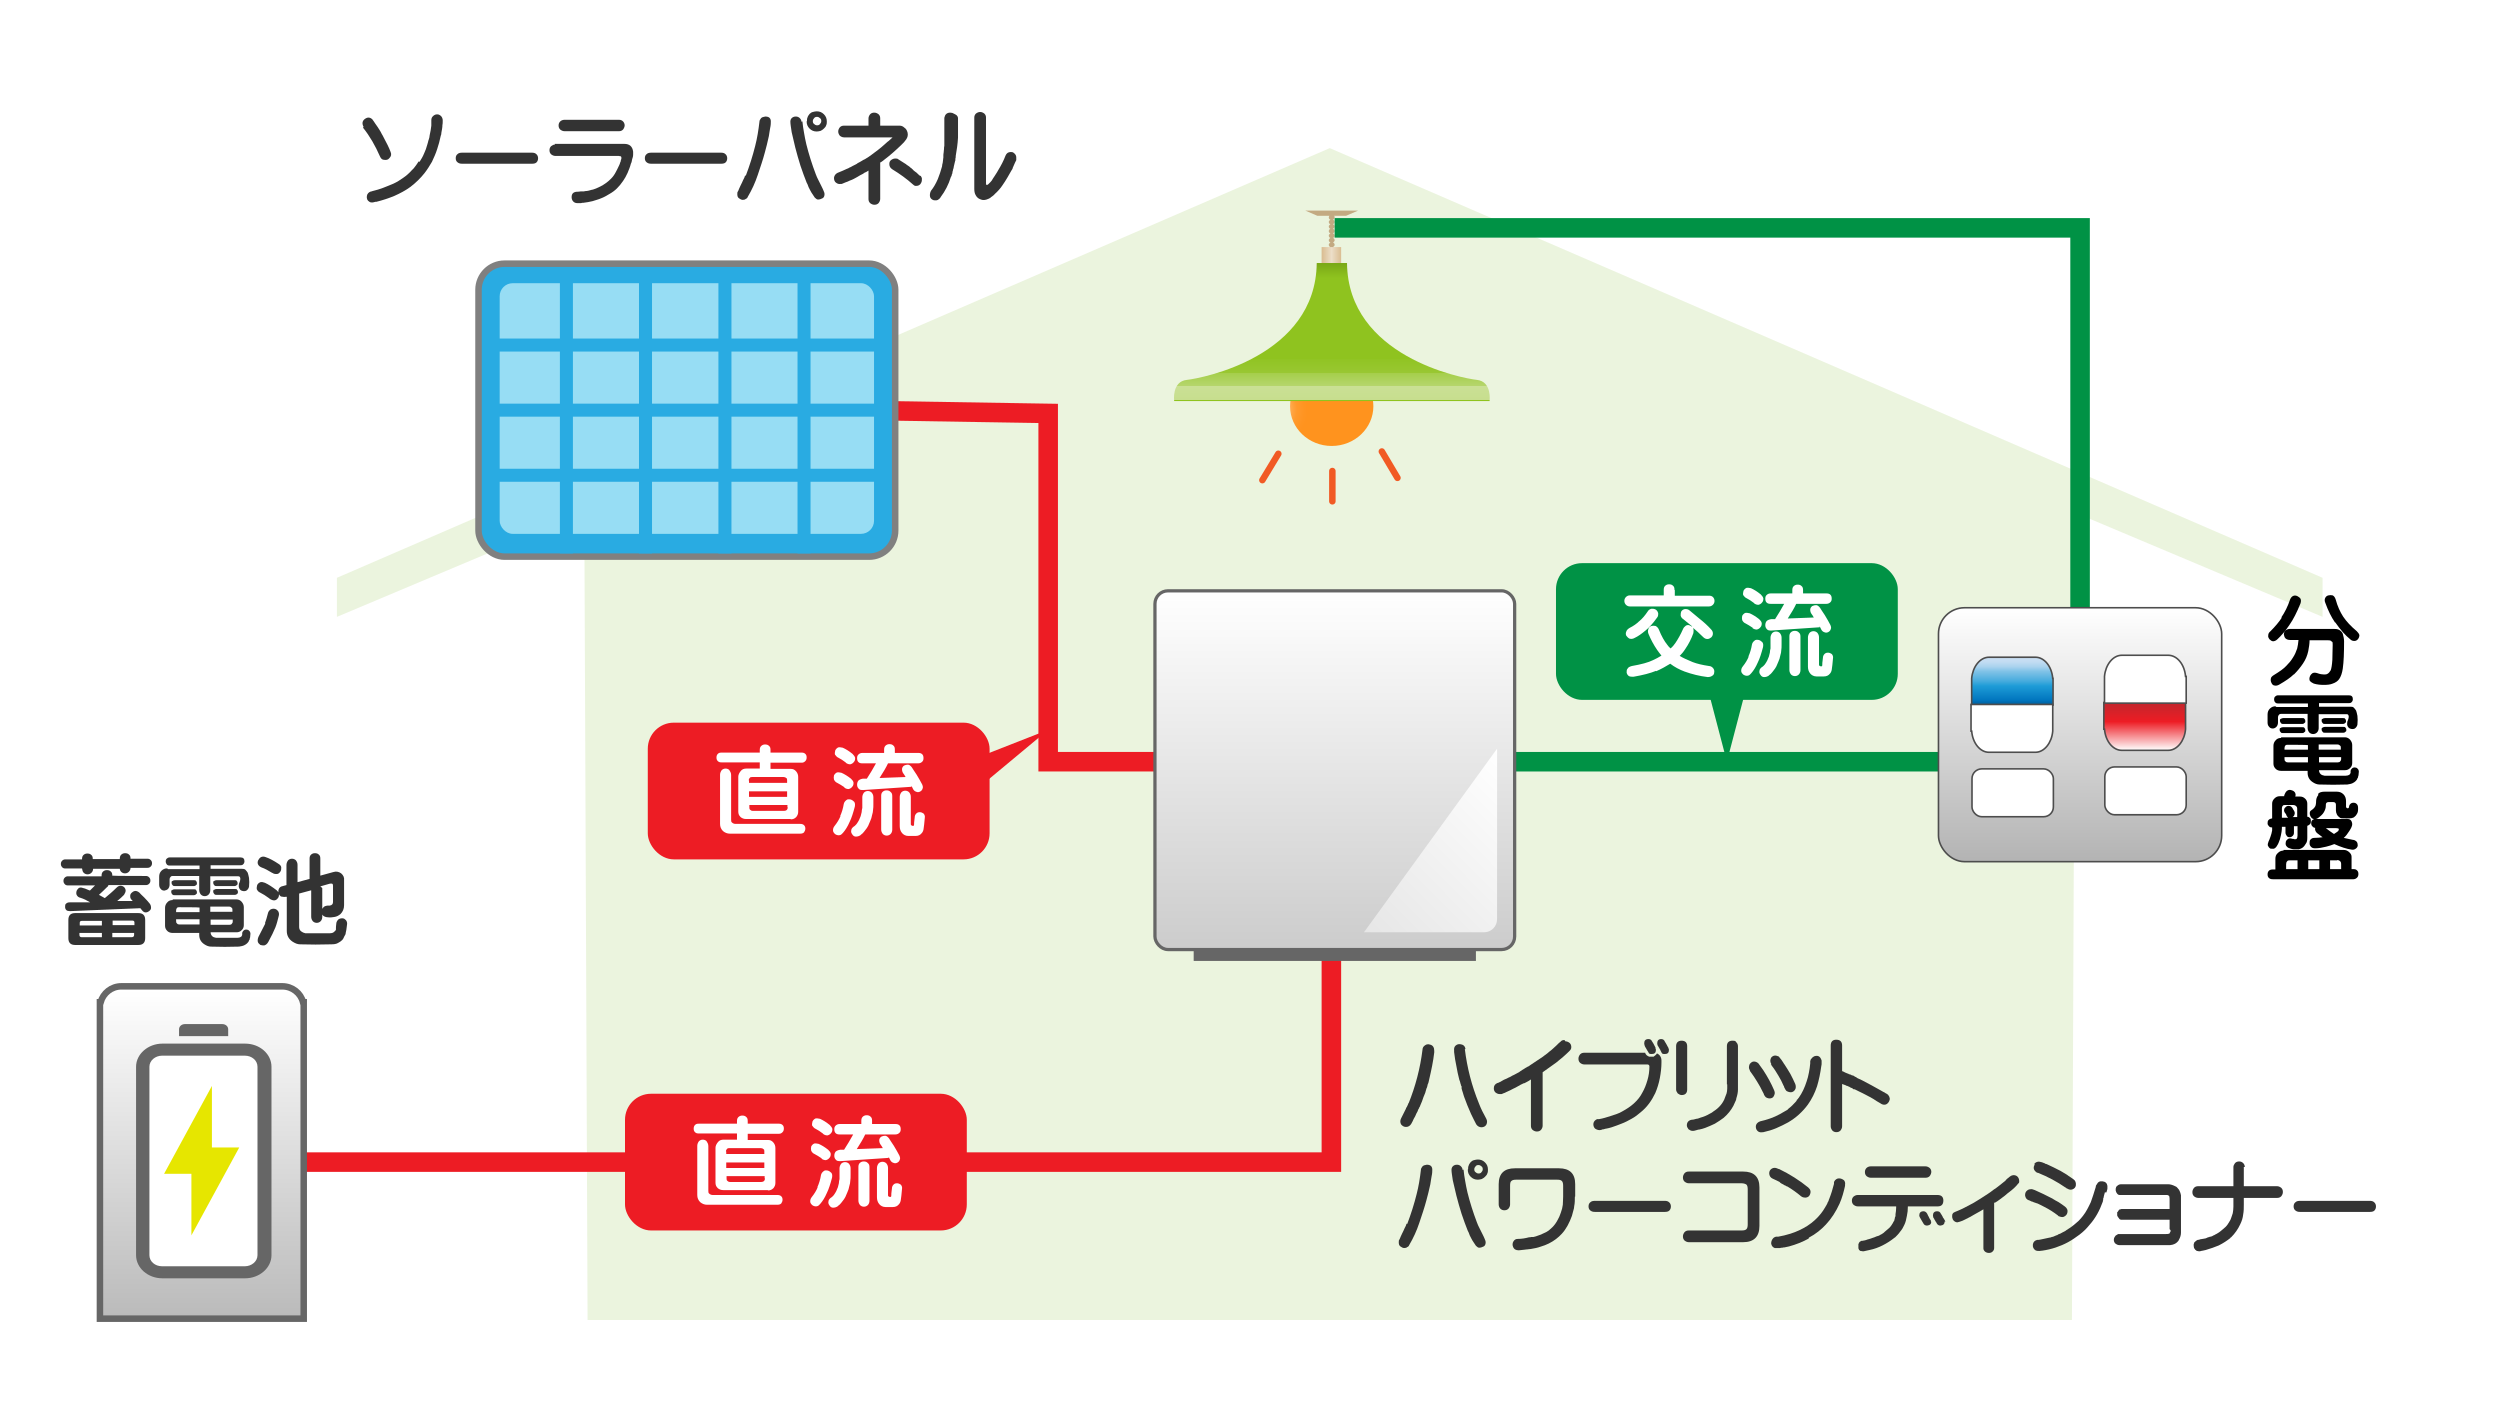 <?xml version="1.0" encoding="UTF-8"?>
<svg id="_レイヤー_2" data-name="レイヤー 2" xmlns="http://www.w3.org/2000/svg" version="1.1" xmlns:xlink="http://www.w3.org/1999/xlink" viewBox="0 0 768 432">
  <defs>
    <style>
      .cls-1 {
        fill: url(#_名称未設定グラデーション_25);
      }

      .cls-1, .cls-2, .cls-3, .cls-4, .cls-5, .cls-6, .cls-7, .cls-8, .cls-9, .cls-10 {
        stroke-miterlimit: 10;
      }

      .cls-1, .cls-2, .cls-3, .cls-6, .cls-9 {
        stroke: #4d4d4d;
        stroke-width: .5px;
      }

      .cls-2, .cls-11 {
        fill: #fff;
      }

      .cls-12 {
        fill: url(#linear-gradient);
      }

      .cls-12, .cls-13, .cls-14, .cls-15, .cls-16, .cls-17, .cls-18, .cls-19, .cls-20, .cls-21, .cls-22, .cls-23, .cls-11, .cls-24, .cls-25 {
        stroke-width: 0px;
      }

      .cls-13 {
        fill: #000;
      }

      .cls-14 {
        fill: url(#_夏);
      }

      .cls-15 {
        fill: #e6e600;
      }

      .cls-3 {
        fill: url(#_名称未設定グラデーション_6);
      }

      .cls-4 {
        stroke: #009245;
      }

      .cls-4, .cls-8 {
        stroke-width: 6px;
      }

      .cls-4, .cls-8, .cls-9, .cls-10 {
        fill: none;
      }

      .cls-16, .cls-5 {
        fill: #97ddf4;
      }

      .cls-5 {
        stroke: #29abe2;
        stroke-width: 4px;
      }

      .cls-17 {
        fill: url(#_名称未設定グラデーション_13);
      }

      .cls-6 {
        fill: url(#_名称未設定グラデーション_36);
      }

      .cls-18 {
        fill: #666;
      }

      .cls-19 {
        fill: #ebf4de;
      }

      .cls-20 {
        fill: url(#linear-gradient-2);
      }

      .cls-7 {
        fill: url(#_名称未設定グラデーション_5);
      }

      .cls-7, .cls-26, .cls-27 {
        stroke-width: 2px;
      }

      .cls-7, .cls-10 {
        stroke: #666;
      }

      .cls-8 {
        stroke: #ed1c24;
      }

      .cls-26 {
        fill: #fffcdb;
        stroke: #f15a24;
      }

      .cls-26, .cls-27 {
        stroke-linecap: round;
        stroke-linejoin: round;
      }

      .cls-21 {
        fill: #ed1c24;
      }

      .cls-22 {
        fill: #333;
      }

      .cls-23 {
        fill: #009245;
      }

      .cls-24 {
        fill: url(#_名称未設定グラデーション_7);
      }

      .cls-27 {
        fill: #29abe2;
        stroke: gray;
      }

      .cls-25 {
        fill: #c3aa82;
      }
    </style>
    <linearGradient id="linear-gradient" x1="406" y1="80.7" x2="412.1" y2="80.7" gradientUnits="userSpaceOnUse">
      <stop offset="0" stop-color="#d9bc90"/>
      <stop offset=".5" stop-color="#ecdec8"/>
      <stop offset="1" stop-color="#d9bc90"/>
    </linearGradient>
    <radialGradient id="_夏" data-name="夏" cx="382.6" cy="125.7" fx="382.6" fy="125.7" r="11.7" gradientTransform="translate(7.6) scale(1 1)" gradientUnits="userSpaceOnUse">
      <stop offset="0" stop-color="#fff"/>
      <stop offset="0" stop-color="#ffecd8"/>
      <stop offset=".2" stop-color="#ffd4a7"/>
      <stop offset=".3" stop-color="#ffc07d"/>
      <stop offset=".5" stop-color="#ffb05a"/>
      <stop offset=".6" stop-color="#ffa340"/>
      <stop offset=".7" stop-color="#ff9a2d"/>
      <stop offset=".9" stop-color="#ff9421"/>
      <stop offset="1" stop-color="#ff931e"/>
    </radialGradient>
    <linearGradient id="linear-gradient-2" x1="409.1" y1="81.2" x2="409.1" y2="122.9" gradientUnits="userSpaceOnUse">
      <stop offset="0" stop-color="#7baa17"/>
      <stop offset=".1" stop-color="#8fc31f"/>
      <stop offset=".7" stop-color="#8fc31f"/>
      <stop offset=".7" stop-color="#91c424"/>
      <stop offset=".8" stop-color="#99c732"/>
      <stop offset=".8" stop-color="#a5ce4b"/>
      <stop offset=".9" stop-color="#b6d66d"/>
      <stop offset=".9" stop-color="#cce198"/>
      <stop offset=".9" stop-color="#cae095"/>
      <stop offset="1" stop-color="#c7de8e"/>
      <stop offset="1" stop-color="#c0db81"/>
      <stop offset="1" stop-color="#b7d66f"/>
      <stop offset="1" stop-color="#abd157"/>
      <stop offset="1" stop-color="#9dca3b"/>
      <stop offset="1" stop-color="#8fc31f"/>
    </linearGradient>
    <linearGradient id="_名称未設定グラデーション_6" data-name="名称未設定グラデーション 6" x1="639.1" y1="264.7" x2="639.1" y2="186.7" gradientUnits="userSpaceOnUse">
      <stop offset="0" stop-color="#b3b3b3"/>
      <stop offset="1" stop-color="#fff"/>
    </linearGradient>
    <linearGradient id="_名称未設定グラデーション_36" data-name="名称未設定グラデーション 36" x1="779.7" y1="266.2" x2="779.7" y2="251.5" gradientTransform="translate(1438.6 482) rotate(-180)" gradientUnits="userSpaceOnUse">
      <stop offset="0" stop-color="#c1272d"/>
      <stop offset=".4" stop-color="#ed1c24"/>
      <stop offset="1" stop-color="#fff"/>
    </linearGradient>
    <linearGradient id="_名称未設定グラデーション_25" data-name="名称未設定グラデーション 25" x1="618.1" y1="216.6" x2="618.1" y2="201.9" gradientUnits="userSpaceOnUse">
      <stop offset="0" stop-color="#005b97"/>
      <stop offset=".1" stop-color="#0075be"/>
      <stop offset=".4" stop-color="#1e9cd7"/>
      <stop offset=".5" stop-color="#46abdd"/>
      <stop offset=".7" stop-color="#7fc2e7"/>
      <stop offset=".8" stop-color="#a9d2ee"/>
      <stop offset=".9" stop-color="#c2dcf2"/>
      <stop offset="1" stop-color="#cce0f4"/>
    </linearGradient>
    <linearGradient id="_名称未設定グラデーション_7" data-name="名称未設定グラデーション 7" x1="410.1" y1="291.7" x2="410.1" y2="181.5" gradientUnits="userSpaceOnUse">
      <stop offset="0" stop-color="#ccc"/>
      <stop offset="1" stop-color="#fff"/>
    </linearGradient>
    <linearGradient id="_名称未設定グラデーション_13" data-name="名称未設定グラデーション 13" x1="424.7" y1="292.1" x2="473.4" y2="243.5" gradientUnits="userSpaceOnUse">
      <stop offset="0" stop-color="#e6e6e6"/>
      <stop offset="1" stop-color="#fff"/>
    </linearGradient>
    <linearGradient id="_名称未設定グラデーション_5" data-name="名称未設定グラデーション 5" x1="62.1" y1="304" x2="62.1" y2="415.7" gradientUnits="userSpaceOnUse">
      <stop offset="0" stop-color="#fff"/>
      <stop offset="1" stop-color="#b3b3b3"/>
    </linearGradient>
  </defs>
  <rect class="cls-11" width="768" height="432"/>
  <polygon class="cls-19" points="408.5 45.5 103.5 177.5 103.5 189.5 179.5 157.5 180.5 405.5 408.5 405.5 636.5 405.5 637.5 157.5 713.5 189.5 713.5 177.5 408.5 45.5"/>
  <g>
    <path class="cls-25" d="M417.2,64.7h-16.2l3.7,1.6h3.7c-.1.1-.2.3-.2.5,0,.3.2.6.5.7-.3.2-.5.4-.5.7s.2.6.5.7c-.3.2-.5.4-.5.7s.2.6.5.7c-.3.1-.5.4-.5.7s.2.6.5.7c-.3.2-.5.4-.5.7s.2.6.5.7c-.3.2-.5.4-.5.7s.2.6.5.7c-.3.2-.5.4-.5.7s.2.6.5.7c-.3.1-.5.4-.5.7s.2.6.5.7c-.3.2-.5.4-.5.7s.2.6.5.7c-.3.2-.5.4-.5.7s.2.6.5.7c-.3.2-.5.4-.5.7s.2.6.5.7c-.3.1-.5.4-.5.7s.2.6.5.7c-.3.2-.5.4-.5.7s.2.6.5.7c-.3.2-.5.4-.5.7s.2.6.5.7c-.3.2-.5.4-.5.7s.2.6.5.7c-.3.1-.5.4-.5.7s.2.6.5.7c-.3.2-.5.4-.5.7s.2.6.5.7c-.3.2-.5.4-.5.7s.2.6.5.7c-.3.2-.5.4-.5.7s.2.6.5.7c-.3.1-.5.4-.5.7s.2.6.5.7c-.3.2-.5.4-.5.7s.2.6.5.7c-.3.2-.5.4-.5.7s.2.6.5.7c-.3.2-.5.4-.5.7s.2.6.5.7c-.3.1-.5.4-.5.7s.2.6.5.7c-.3.2-.5.4-.5.7s.2.6.5.7c-.3.2-.5.4-.5.7s.2.6.5.7c-.3.2-.5.4-.5.7s.2.6.5.7c-.3.1-.5.4-.5.7s.2.6.5.7c-.3.2-.5.4-.5.7s.2.6.5.7c-.3.2-.5.4-.5.7s.2.6.5.7c-.3.2-.5.4-.5.7s.2.6.5.7c-.3.1-.5.4-.5.7s.2.6.5.7c-.3.2-.5.4-.5.7s.2.6.5.7c-.3.2-.5.4-.5.7s.2.6.5.7c-.3.2-.5.4-.5.7s.2.6.5.7c-.3.1-.5.4-.5.7s.2.6.5.7c-.3.2-.5.4-.5.7s.2.6.5.7c-.3.2-.5.4-.5.7s.2.6.5.7c-.3.2-.5.4-.5.7,0,.5.4.9.9.9s.9-.4.9-.9-.2-.6-.5-.7c.3-.2.5-.4.5-.7s-.2-.6-.5-.7c.3-.1.5-.4.5-.7s-.2-.6-.5-.7c.3-.2.5-.4.5-.7s-.2-.6-.5-.7c.3-.2.5-.4.5-.7s-.2-.6-.5-.7c.3-.2.5-.4.5-.7s-.2-.6-.5-.7c.3-.1.5-.4.5-.7s-.2-.6-.5-.7c.3-.2.5-.4.5-.7s-.2-.6-.5-.7c.3-.2.5-.4.5-.7s-.2-.6-.5-.7c.3-.2.5-.4.5-.7s-.2-.6-.5-.7c.3-.1.5-.4.5-.7s-.2-.6-.5-.7c.3-.2.5-.4.5-.7s-.2-.6-.5-.7c.3-.2.5-.4.5-.7s-.2-.6-.5-.7c.3-.2.5-.4.5-.7s-.2-.6-.5-.7c.3-.1.5-.4.5-.7s-.2-.6-.5-.7c.3-.2.5-.4.5-.7s-.2-.6-.5-.7c.3-.2.5-.4.5-.7s-.2-.6-.5-.7c.3-.2.5-.4.5-.7s-.2-.6-.5-.7c.3-.1.5-.4.5-.7s-.2-.6-.5-.7c.3-.2.5-.4.5-.7s-.2-.6-.5-.7c.3-.2.5-.4.5-.7s-.2-.6-.5-.7c.3-.2.5-.4.5-.7s-.2-.6-.5-.7c.3-.1.5-.4.5-.7s-.2-.6-.5-.7c.3-.2.5-.4.5-.7s-.2-.6-.5-.7c.3-.2.5-.4.5-.7s-.2-.6-.5-.7c.3-.2.5-.4.5-.7s-.2-.6-.5-.7c.3-.1.5-.4.5-.7s-.2-.6-.5-.7c.3-.2.5-.4.5-.7s-.2-.6-.5-.7c.3-.2.5-.4.5-.7s-.2-.6-.5-.7c.3-.2.5-.4.5-.7s-.2-.6-.5-.7c.3-.1.5-.4.5-.7s-.2-.6-.5-.7c.3-.2.5-.4.5-.7s-.2-.6-.5-.7c.3-.2.5-.4.5-.7s-.2-.6-.5-.7c.3-.2.5-.4.5-.7s-.2-.6-.5-.7c.3-.1.5-.4.5-.7s-.2-.6-.5-.7c.3-.2.5-.4.5-.7s-.2-.6-.5-.7c.3-.2.5-.4.5-.7s-.2-.6-.5-.7c.3-.2.5-.4.5-.7s-.2-.6-.5-.7c.3-.1.5-.4.5-.7s0-.4-.2-.5h3.7l3.7-1.6Z"/>
    <g>
      <rect class="cls-12" x="406" y="75.9" width="6" height="9.7"/>
      <ellipse class="cls-14" cx="409.1" cy="124.8" rx="12.8" ry="12.2"/>
      <path class="cls-20" d="M409.1,123.2h48.5s.8-6-3.9-6.5c-4.7-.5-39.6-7.2-39.9-35.9h-9.3c-.3,28.7-35.2,35.4-39.9,35.9-4.7.5-3.9,6.5-3.9,6.5h48.5Z"/>
    </g>
    <line class="cls-26" x1="409.3" y1="144.7" x2="409.3" y2="154"/>
    <line class="cls-26" x1="424.5" y1="138.7" x2="429.3" y2="146.8"/>
    <line class="cls-26" x1="392.7" y1="139.4" x2="387.8" y2="147.5"/>
  </g>
  <g>
    <path class="cls-22" d="M111.7,39h0c-.6-1.1-.4-2,.6-2.6.8-.5,1.6-.3,2.2.4,0,.1.1.2.2.3,0,0,.1.2.2.3.1.2.3.4.4.6.5.7,1,1.4,1.4,2.1.1.2.4.6.6,1.1.1.2.4.6.6,1.1.8,1.5,1.6,3,2.1,4.4.3.7.2,1.3-.4,1.9-.4.5-.9.6-1.6.5-.6,0-1-.4-1.3-1.1-1.4-3.2-3.1-6.2-5.2-8.8h0ZM128.9,49.7c.5-.8,1-1.6,1.4-2.6.4-.8.7-1.7,1-2.8,0-.1.1-.4.2-.7,0-.2.1-.4.2-.7l.2-.7c0-.3.1-.5.1-.7.2-.9.4-1.9.5-2.9,0-.2,0-.4,0-.6,0,0,0-.2,0-.5,0-.2,0-.4,0-.6,0-.5.2-.9.4-1.1.5-.6,1.2-.8,1.9-.6.7.3,1.1.8,1.2,1.6v.5h0c0,.4,0,.7-.1,1.2,0,.2,0,.6-.1,1.1l-.2,1.1c0,.5-.1.8-.2,1-.3,1.5-.7,2.9-1.1,4.1-.4,1.3-1,2.6-1.6,3.9-.4.6-.7,1.2-1.1,1.8-.4.6-.8,1.2-1.2,1.7-1.2,1.5-2.6,2.9-4.3,4.2-1.5,1.1-3.2,2-5,2.8-1.7.7-3.5,1.3-5.5,1.8-.1,0-.2,0-.3,0-.4.1-.7.2-.9.2-.3,0-.6,0-.9-.2-.7-.4-.9-1-.8-1.8.1-.7.6-1.2,1.3-1.4.2,0,.3,0,.4-.1,1.2-.3,2.3-.6,3.3-1,1.1-.4,2.2-.9,3.2-1.3,1.1-.5,2-1.1,3-1.8.9-.6,1.8-1.4,2.6-2.3.1-.1.2-.2.3-.3l.3-.3c.5-.6,1-1.3,1.5-2.1Z"/>
    <path class="cls-22" d="M140.6,47.3c.3-.3.8-.4,1.4-.4h21.4c.5,0,1,.1,1.3.4.4.3.6.8.6,1.3,0,.6-.2,1-.5,1.3s-.8.4-1.4.4h-21.4c-.6,0-1-.1-1.4-.4-.4-.3-.6-.7-.6-1.3s.2-1,.6-1.3Z"/>
    <path class="cls-22" d="M170.4,44.2h21.4c1.6,0,2.5.8,2.7,2.4,0,.3,0,.6,0,.9,0,.6-.2,1.1-.3,1.4-.1.6-.2,1.1-.4,1.4-.2.9-.6,1.8-1,2.8-.4.9-.9,1.8-1.4,2.5-.6.9-1.2,1.6-1.9,2.3-.6.6-1.4,1.2-2.3,1.7-.8.5-1.7,1-2.5,1.3-.9.4-1.8.6-2.7.9-.9.2-1.8.4-2.8.5-.3,0-.5,0-.7.1-.2,0-.5,0-.7,0-.1,0-.3,0-.4,0h-.1c-.5,0-.9-.2-1.2-.5s-.5-.8-.5-1.3c0-1.1.5-1.6,1.6-1.7h0c.3,0,.7,0,1.2-.1.2,0,.5,0,.7,0,.2,0,.4,0,.7-.1.7,0,1.3-.2,2-.4.3,0,.7-.2,1.3-.4.5-.2.9-.4,1.3-.6,1.2-.6,2.3-1.4,3.3-2.4.6-.6,1.1-1.3,1.5-2.1.3-.6.6-1.1.8-1.6,0,0,.1-.2.2-.4,0-.1.1-.3.2-.4,0-.3.2-.6.3-.9,0,0,0-.1,0-.2.1-.3.2-.5.2-.7,0-.2,0-.4-.2-.6-.1,0-.3,0-.6-.1h-19.5c-.5,0-.9-.2-1.3-.5-.4-.4-.5-.8-.5-1.3s.2-.9.5-1.2c.4-.3.8-.5,1.2-.5ZM173.4,36.8h16.8c.5,0,.9.2,1.2.5s.5.8.5,1.2-.2.9-.5,1.3c-.4.4-.8.5-1.2.5h-16.8c-.5,0-.9-.2-1.3-.5-.4-.4-.5-.8-.5-1.3s.2-.9.5-1.2.8-.5,1.3-.5Z"/>
    <path class="cls-22" d="M198.7,47.3c.3-.3.8-.4,1.4-.4h21.4c.5,0,1,.1,1.3.4.4.3.6.8.6,1.3,0,.6-.2,1-.5,1.3s-.8.4-1.4.4h-21.4c-.6,0-1-.1-1.4-.4-.4-.3-.6-.7-.6-1.3s.2-1,.6-1.3Z"/>
    <path class="cls-22" d="M229.1,54c.6-1.5,1.1-3.1,1.6-4.6.5-1.5.9-3.1,1.3-4.6.6-2.3,1-4.8,1.3-7.4,0-.4.2-.7.5-1.1.3-.3.7-.4,1.3-.5.5,0,1,.1,1.3.4.3.3.4.7.4,1.1s0,1.2-.2,2c-.1.8-.3,1.6-.4,2.5-.2.9-.4,1.7-.6,2.6-.2.8-.4,1.6-.6,2.3-.6,2.3-1.4,4.6-2.2,7-.8,2.4-1.8,4.6-3.1,6.8-.1.3-.3.5-.6.6-.2.2-.5.3-.9.3s-.8-.2-1.2-.5c-.4-.3-.5-.7-.5-1.3s0-.5.3-1c.2-.5.4-1,.7-1.6s.6-1.2.8-1.7c.3-.5.5-1,.6-1.4ZM246.5,37.3c.1,1.2.3,2.3.5,3.5.2,1.1.4,2.3.7,3.5.4,1.5.8,3.1,1.3,4.6.5,1.5,1,3.1,1.6,4.6.2.6.5,1.2.8,1.8s.6,1.2.9,1.8.5,1,.7,1.5c.2.4.3.8.3,1,0,.6-.2,1.1-.6,1.3-.4.2-.9.4-1.4.4-.3,0-.6-.2-1-.6-.3-.4-.6-.9-1-1.5-.3-.5-.6-1.1-.9-1.7-.2-.6-.4-1.1-.6-1.4-.6-1.6-1.3-3.3-1.9-5.2-.6-1.9-1.1-3.7-1.6-5.6-.4-1.7-.8-3.3-1.1-4.7-.2-1.4-.4-2.5-.4-3.2,0-.4.1-.8.4-1.1.3-.3.7-.5,1.3-.5.5,0,.9.2,1.2.5.3.3.5.7.5,1.1ZM247.9,37.2c0-.4,0-.8.2-1.2.1-.4.4-.7.6-1,.3-.3.6-.5,1-.6.4-.1.8-.2,1.2-.2.9,0,1.6.3,2.2.9s.9,1.3.9,2.2c0,.4,0,.8-.2,1.2-.1.4-.4.7-.7,1-.3.3-.6.5-1,.7-.4.1-.8.2-1.2.2-.9,0-1.6-.3-2.2-.9-.6-.6-.9-1.3-.9-2.2ZM249.7,37.2c0,.4.1.7.4.9.2.2.5.4.9.4.4,0,.7-.1.9-.4.2-.2.4-.5.4-.9,0-.4-.1-.7-.4-.9-.2-.2-.5-.4-.9-.4-.4,0-.7.1-.9.4-.2.2-.4.5-.4.9Z"/>
    <path class="cls-22" d="M270.4,49.9v11.2c0,.5-.2.9-.5,1.3-.4.4-.8.5-1.3.5s-.9-.2-1.3-.5c-.4-.4-.5-.8-.5-1.3v-8.7c-.2.1-.5.3-.8.5-.2,0-.5.2-.9.5-.6.3-1.2.6-1.8,1-.7.4-1.4.8-2.3,1.1-.4.2-.8.4-1.2.5-.4.2-.8.3-1.2.5h-.1c0,0-.1,0-.2,0-.5.1-1,0-1.5-.4-.4-.3-.6-.8-.6-1.5.1-.7.5-1.2,1.1-1.5,1.1-.4,2.1-.9,3-1.3.2,0,.4-.2.8-.4.2,0,.4-.2.8-.4.3-.1.5-.3.8-.4.4-.2.6-.3.8-.5.4-.2.8-.4,1.1-.6.5-.3.8-.5,1.1-.6.8-.5,1.5-.9,2.1-1.4,1.2-.9,2.6-1.9,3.9-3.1s.8-.7,1.3-1.1c.4-.4.8-.7,1.2-1.1h-14.9c-.5,0-.9-.2-1.3-.5-.3-.4-.5-.8-.5-1.3,0-.5.2-.9.5-1.3.4-.4.8-.5,1.3-.5h7.5v-2.2c0-.5.2-.9.5-1.3.4-.4.8-.5,1.3-.5s.9.2,1.3.5c.4.4.5.8.5,1.3v2.2h6c.6,0,1.1.3,1.4.6.5.3.8.8,1,1.5.2.8,0,1.5-.4,2.1l-.7.9-.4.4c-.2.2-.3.3-.4.4-.8.8-1.7,1.6-2.6,2.4-.5.4-.9.8-1.3,1.1-.5.4-.9.7-1.4,1.1-.2.2-.5.4-.8.6-.1.1-.3.2-.4.2ZM282.9,54.1h0s0,0,0,0h0c0,0,0,0,0,0h0c.1.2.2.4.3.6h0v.2h0v.2h0v.2c0,.5-.2.9-.5,1.3-.4.4-.8.5-1.2.5h-.2s0,0,0,0h-.2s0,0,0,0h0c-.2-.1-.4-.2-.6-.4-2-1.8-4.1-3.3-6.4-4.7-.6-.4-.9-.9-.9-1.6s.2-.9.5-1.2c.4-.3.8-.5,1.3-.5.4,0,.7,0,.9.2.4.2.7.5,1.1.7.4.2.7.5,1.1.7.1,0,.3.2.4.3.3.2.5.3.6.4.2.1.4.3.6.5.1,0,.3.2.5.4.1.1.3.2.4.4.2.2.5.4.9.7h0s0,0,0,0h0c0,0,0,0,0,0h0s0,0,0,0c0,0,0,0,0,0,0,0,.2.1.2.2,0,0,0,0,0,0,0,0,0,0,0,0,.3.2.5.4.6.6h0Z"/>
    <path class="cls-22" d="M293.4,35.1s0,0,0,0c0,0,0,0,0,0,.7.3,1,.9.9,1.6v1.4c0,.2,0,.5,0,.7,0,.1,0,.2,0,.4,0,.1,0,.2,0,.3,0,.1,0,.4,0,.7,0,.1,0,.4,0,.7,0,.1,0,.4,0,.7,0,.2,0,.4,0,.7-.1,2-.4,3.8-.7,5.6,0,.4,0,.6-.1.8,0,.4,0,.7-.1.8l-.4,1.7c0,.3-.1.6-.2.8,0,.2-.1.5-.2.8,0,.2,0,.5-.2.8,0,.3-.1.5-.3.8-.7,2.3-1.8,4.4-3.1,6.1,0,0-.1.1-.1.2-.2.2-.3.4-.5.5-.4.4-1,.4-1.6.3-.6-.2-1-.6-1.1-1.1-.1-.6,0-1.1.2-1.6,0,0,.1-.1.1-.2.8-1,1.5-2.2,2.1-3.6.5-1.2.9-2.5,1.3-3.9,0-.4.1-.7.2-1.1,0-.3.1-.5.1-.8,0-.4.1-.6.1-.8,0-.1,0-.3,0-.4,0,0,0-.2,0-.4,0-.4.1-.6.1-.8,0-.4.1-.8.1-1,0-.3,0-.7.1-1,0-.2,0-.5,0-1,0-.2,0-.5,0-1,0-.4,0-.7,0-1,0-.4,0-.7,0-1,0-.3,0-.6,0-1,0-.4,0-.7,0-1,0-.4,0-.8,0-1.3v-1.3h0c.2-1,.7-1.5,1.6-1.6.2,0,.5,0,.9.1ZM311.1,51.7c0,.1-.2.4-.4.7-.4.7-.8,1.4-1.2,2.1-.5.8-1,1.7-1.6,2.5-.3.4-.6.9-1.1,1.4-.4.4-.7.8-1.1,1.1-.2.3-.6.6-1,.9-.1,0-.3.2-.5.4-.2.1-.4.2-.6.3-.9.4-1.7.5-2.5.1-.6-.2-1.1-.7-1.4-1.3-.3-.5-.4-1.2-.4-1.9v-21.9c0-.5.2-.9.5-1.2.4-.3.8-.5,1.3-.5.5,0,.9.2,1.3.5.4.4.5.8.5,1.2v20.2c0,.6.2.7.7.3.1-.1.4-.4.7-.7.3-.3.5-.6.7-1,.5-.7.9-1.4,1.3-2,.1-.2.3-.5.4-.7.8-1.3,1.6-2.8,2.2-4.4.3-.7.8-1.1,1.6-1.1s.8.2,1.2.5c.4.4.5.8.5,1.2s0,.2,0,.4c0,.1,0,.3,0,.4-.1.3-.3.5-.4.8l-.7,1.6Z"/>
  </g>
  <g>
    <path class="cls-22" d="M37,266.9h-8.4c0,.5-.2.9-.5,1.2-.3.3-.7.5-1.2.5-.5,0-.9-.2-1.2-.5-.3-.3-.4-.7-.5-1.3h-5.1c-.4,0-.8-.1-1-.4-.3-.3-.4-.6-.4-1s.1-.7.4-1c.3-.3.6-.4,1-.4h5.1c0-.6.1-1,.4-1.3.3-.3.7-.5,1.2-.5s.9.1,1.2.4c.4.3.5.7.5,1.3h0s8.3,0,8.3,0h0c0-.6.1-1,.4-1.3.3-.3.7-.5,1.2-.5s.9.1,1.2.4c.4.3.5.7.5,1.3h0s5.2,0,5.2,0c.4,0,.7.1,1,.4.3.3.4.6.4,1s-.1.7-.4,1c-.3.3-.6.4-1,.4h-5.2c0,.5-.2.9-.5,1.2-.3.3-.7.5-1.2.5-.5,0-.9-.2-1.2-.5-.3-.3-.4-.7-.5-1.3ZM43.1,279l-21.6.9c-.5,0-.9-.1-1.1-.3-.3-.3-.4-.6-.4-1,0-.4,0-.8.3-1,.3-.3.7-.4,1.1-.4h6.3c-1-.6-2-1.1-3-1.4-.5-.1-.9-.4-1.1-.8-.2-.3-.2-.7-.1-1.2.1-.4.4-.7.7-1,.4-.2.8-.2,1.3,0,.2,0,.8.2,1.9.7,0,0,.2,0,.2.1.5-.5,1-1,1.6-1.6h-8.3c-.4,0-.8-.1-1-.4-.3-.3-.4-.6-.4-1s.1-.7.4-1c.3-.3.6-.4,1-.4h10.3c0-.7.1-1.1.4-1.4.3-.3.7-.5,1.2-.5s.9.1,1.2.4c.4.3.5.7.5,1.3h0c0,.1,10.3.1,10.3.1.4,0,.7.1,1,.4.3.3.4.6.4,1s-.1.7-.4,1c-.3.3-.6.4-1,.4h-11.5c0,.2-.2.5-.5.7-.6.6-1.4,1.4-2.4,2.3.5.3,1.1.6,1.8,1,1.2-1,2.4-2,3.6-3.2.4-.4.8-.6,1.2-.6.4,0,.7.1,1.1.4.3.3.5.7.5,1.1,0,.4-.2.8-.5,1.3-.5.5-1.2,1.2-2.1,1.9h4.7c0-.2,0-.2-.1-.2-.4-.4-.6-.7-.6-1.2,0-.4,0-.7.4-1.1.3-.3.6-.5,1.1-.6.4,0,.8.1,1.3.5.3.3.7.8,1.5,1.5.7.7,1.2,1.3,1.7,1.9.3.4.4.8.4,1.3,0,.4-.2.7-.6,1-.4.3-.7.4-1.1.4-.4,0-.8-.3-1.1-.7-.1-.2-.3-.3-.4-.5ZM23.1,280.5h19.4c1.4,0,2.1.7,2.1,2.1v5.6c0,1.4-.7,2.1-2.1,2.1h-19.4c-1.4,0-2.1-.7-2.1-2.1v-5.6c0-1.4.7-2.1,2.1-2.1ZM24.4,284.3h6.9v-1.4h-6.2c-.4,0-.6.2-.6.6v.8ZM25.1,287.9h6.2v-1.3h-6.9v.6c0,.4.2.7.6.7ZM40.6,282.8h-6v1.4h6.7v-.8c0-.4-.2-.6-.7-.6ZM41.2,286.6h-6.7v1.3h6c.4,0,.7-.2.7-.7v-.6Z"/>
    <path class="cls-22" d="M51.6,267h9.7v-1.1h-9.2c-.4,0-.7-.1-.9-.4s-.3-.5-.3-.9c0-.3.1-.6.3-.8.2-.2.5-.4.9-.4h21.8c.4,0,.7.1.9.3.2.2.3.5.3.9,0,.3-.1.6-.3.8-.2.3-.5.4-.9.4h-9.2v1.1h9.6c.4,0,.8,0,1.1.3.3.3.5.6.7.9.1.4.3.9.4,1.6.1.8.1,1.7,0,2.7-.1.5-.4.9-.8,1.2-.4.2-.8.2-1.2.1-.5-.1-.8-.4-1-.8-.2-.4-.2-.8-.1-1.4.4-.9.5-1.5.4-1.8-.1-.4-.3-.5-.6-.5h-8.6v4.3c0,.5-.2,1-.5,1.3-.3.3-.7.5-1.2.5-.5,0-.9-.2-1.2-.5-.3-.4-.5-.8-.5-1.4v-4.3h-8.1c-.2,0-.5,0-.7.3-.2.2-.3.4-.3.7v1.7c0,.5-.2,1-.5,1.3-.3.3-.7.4-1.1.5-.5,0-.9-.2-1.1-.5-.3-.3-.5-.7-.5-1.3v-2.5c0-.7.2-1.3.7-1.8.5-.5,1.2-.8,1.8-.7ZM53.1,276.3h19.6c.6,0,1.2.3,1.6.8.4.5.6,1,.6,1.6v5.5c0,.6-.2,1.1-.6,1.5-.5.5-1,.7-1.6.7h-8c0,.5.2.9.5,1.2.3.3.7.4,1.2.5,2.2,0,4.4,0,6.5,0,.4,0,.8-.1,1.1-.3.2-.1.3-.3.4-.6,0,0,0,0,0-.1s0-.2,0-.4c0-.4.3-.7.5-.9.3-.2.6-.3,1-.2.4,0,.6.3.8.5.2.3.3.7.2,1.1,0,.6-.1,1-.2,1.2,0,.2,0,.3-.2.5-.1.4-.3.6-.6.9-.2.2-.5.4-.9.6-.4.2-1,.3-1.6.4-2.9.1-5.8.1-8.6,0-.7,0-1.4-.3-2-.7-1.1-.7-1.6-1.7-1.6-2.9v-.6h-8.2c-.6,0-1.2-.2-1.6-.6-.5-.5-.7-1-.7-1.6v-5.5c0-.6.2-1.2.7-1.7.4-.5,1-.7,1.6-.7ZM52.9,273.5c.1-.2.4-.3.7-.3h6c.3,0,.5,0,.6.2.2.2.3.4.3.7s0,.5-.3.6c-.1.2-.4.3-.6.3h-6c-.3,0-.5,0-.7-.3-.2-.2-.3-.4-.3-.7s0-.5.3-.6ZM53,270.7c.1-.2.4-.3.7-.3h5.9c.3,0,.5,0,.6.2.2.2.3.4.3.7s0,.5-.3.6c-.1.2-.4.3-.6.3h-5.9c-.3,0-.5,0-.7-.3-.2-.2-.3-.4-.3-.7s0-.5.3-.6ZM54.1,280.2h7.2v-1.4h0c0-.1-6.2-.1-6.2-.1-.3,0-.6,0-.7.2-.2.2-.3.4-.3.8v.6ZM55.1,284h6.2v-1.6h-7.2v.5c0,.3,0,.6.3.8.1.2.4.3.7.3ZM64.6,278.6s0,0,0,.1v1.4h6.8v-.6c0-.3,0-.5-.3-.7-.2-.2-.4-.3-.7-.3h-5.8ZM71.5,282.5h-6.8v1.6h5.8c.3,0,.6-.1.7-.3.2-.2.3-.4.3-.8v-.5ZM65.8,270.7c.1-.2.4-.3.7-.3h5.6c.3,0,.5,0,.6.2.2.2.3.4.3.7s0,.5-.3.6c-.1.2-.4.3-.6.3h-5.6c-.3,0-.5,0-.7-.3-.2-.2-.3-.4-.3-.7s0-.5.3-.6ZM65.8,273.4c.1-.2.4-.3.7-.3h5.7c.3,0,.5,0,.6.2.2.2.3.4.3.7s0,.5-.3.6c-.1.2-.4.3-.6.3h-5.7c-.3,0-.5,0-.7-.3-.2-.2-.3-.4-.3-.7s0-.5.3-.6Z"/>
    <path class="cls-22" d="M82.9,276.1c-1.2-.9-2.2-1.5-3-1.9-.5-.2-.8-.6-1-1-.1-.4,0-.8.1-1.3.2-.4.5-.7,1-.9.4-.1.9,0,1.4.2,1.1.5,2.3,1.3,3.6,2.3.4.4.7.8.7,1.2,0,.4,0,.9-.4,1.3-.3.4-.7.6-1.1.6-.4,0-.9-.2-1.4-.5ZM81.4,283.6c.3-.8.6-1.8.9-3,.1-.5.4-.9.8-1.2.4-.2.8-.3,1.3-.2.5.1.8.4,1.1.8.2.4.3.9.1,1.5-.3,1.2-.6,2.4-1,3.4-.5,1.2-1.2,2.7-2.2,4.5-.3.5-.6.8-1.1,1-.4.1-.8,0-1.3-.1-.4-.3-.7-.6-.8-1-.1-.5,0-1,.2-1.5.9-1.7,1.6-3.1,2.1-4.1ZM83.7,268.2c-1.3-.8-2.4-1.4-3.3-1.7-.5-.2-.9-.5-1.1-.9-.2-.4-.2-.8,0-1.3.2-.4.5-.8.9-1,.4-.2.9-.2,1.4,0,1.2.4,2.5,1.1,4,2.1.5.3.8.7.8,1.1,0,.4,0,.9-.3,1.3-.3.4-.6.7-1.1.7-.4,0-.9,0-1.4-.4ZM99,272.8v8.9c0,.5-.2,1-.5,1.3-.3.3-.7.5-1.2.5-.5,0-.9-.2-1.2-.5-.3-.4-.5-.8-.5-1.4v-8.1l-3.7,1v10.3c0,.5.2,1,.6,1.3.4.3.8.5,1.3.6,2.6,0,5.1,0,7.4,0,.6,0,1.1-.1,1.4-.4s.5-.4.6-.7c0-.1,0-.3,0-.4,0-.2,0-.7.1-1.4,0-.5.3-1,.6-1.3s.8-.4,1.3-.4c.5,0,.8.3,1.1.6.3.4.4.9.3,1.4-.1,1.2-.3,2.1-.4,2.5,0,.4-.2.7-.4,1-.2.5-.4.9-.7,1.2-.3.3-.7.6-1.3.9-.5.3-1.2.4-2.1.4-3.2.1-6.3.1-9.5,0-.8,0-1.5-.3-2.3-.8-1.2-.8-1.8-1.9-1.8-3.3v-10.5h-.3c-.5.1-1,0-1.5-.1-.4-.3-.6-.6-.8-1.1,0-.5,0-.9.2-1.3.2-.4.6-.7,1.2-.8l1.1-.3v-6.2c0-.5.2-1,.5-1.4.3-.3.7-.5,1.2-.5.5,0,.9.2,1.2.5.3.4.5.8.5,1.4v5.3l3.7-1v-6.2c0-.5.1-.9.4-1.2.3-.3.7-.5,1.2-.5s.9.1,1.2.4c.4.3.5.7.5,1.3v5.2l4-1.1c.9-.3,1.7-.1,2.4.4.7.6,1,1.3.9,2.1v7.7c0,1.1-.4,2-1.1,2.7-.6.5-1.2.8-1.9.9-.7.1-1.3.2-1.9.1-.6,0-1.1-.2-1.4-.4-.4-.3-.6-.7-.6-1.2,0-.5.1-1,.5-1.4.3-.4.7-.5,1.3-.6.1,0,.3,0,.4,0,.1,0,.2,0,.3,0,.7-.1,1-.5,1-1.1v-4.9c0-.3,0-.5-.2-.7-.2-.1-.5-.1-.9,0l-2.8.8Z"/>
  </g>
  <g>
    <path class="cls-13" d="M700.8,189.7c1.1-1.6,2-3.4,2.7-5.5.2-.5.5-.9.9-1.1.4-.2.8-.2,1.3,0,.4.2.8.5,1,.8.2.4.2.9,0,1.5-1.1,2.7-2.2,4.9-3.4,6.6-1.2,1.8-2.5,3.3-3.7,4.4-.4.4-.9.6-1.3.6-.4,0-.8-.3-1.1-.6-.3-.4-.5-.8-.4-1.2,0-.5.2-.9.7-1.3,1.4-1.4,2.6-2.8,3.5-4.2ZM704.6,207.2c-1,1-2.5,2-4.4,3.1-.5.3-1,.4-1.4.3-.4,0-.8-.3-1-.8-.2-.4-.3-.8-.2-1.3,0-.4.4-.8.9-1.1,1.8-1.1,3.1-2,3.9-2.9.7-.7,1.4-1.5,2-2.5.6-.9,1-1.9,1.3-2.8.2-.8.3-1.6.4-2.6h-2.6c-.6,0-1.1-.2-1.4-.5-.3-.3-.4-.7-.5-1.2,0-.5.2-.9.5-1.2.4-.3.8-.5,1.4-.5h13.2c.7,0,1.3,0,1.9.3.5.3.9.7,1.1,1.2.2.7.4,1.5.4,2.3,0,3.5-.1,6.3-.4,8.4-.2,1.4-.6,2.5-1.1,3.2-.4.6-1.1,1.1-2,1.4-.7.3-1.6.4-2.7.4-1.1,0-2.1-.1-3.1-.4-.5-.2-.9-.5-1.2-.8-.2-.4-.2-.9,0-1.4.2-.5.5-.8.8-1,.4-.2.9-.2,1.5,0,.8.3,1.5.4,2,.4.4,0,.8,0,1.1-.2.4-.2.7-.6,1-1.1.2-.5.4-1.6.5-3.2,0-1.7.1-3.2.1-4.5s-.1-.9-.3-1.1c-.2-.3-.5-.4-1.1-.4h-5.7c0,1.1-.2,2.2-.4,3.3-.3,1.4-.8,2.6-1.6,3.8-.8,1.2-1.7,2.3-2.8,3.4ZM717.3,191.2c-1.1-1.6-2.1-3.6-3-6.1-.2-.5-.2-1,0-1.4.2-.4.5-.7,1-.8.4-.1.9-.1,1.3,0,.4.2.7.6.9,1.2.6,2.2,1.4,3.9,2.3,5.3,1,1.5,2.4,3,4.2,4.5.4.4.7.8.8,1.2,0,.4-.1.8-.4,1.2-.3.4-.7.6-1.1.6-.5,0-.9-.1-1.3-.5-1.5-1.2-3-2.9-4.6-5.2Z"/>
    <path class="cls-13" d="M699.3,217.2h9.7v-1.1h-9.2c-.4,0-.7-.1-.9-.4-.2-.2-.3-.5-.3-.9,0-.3.1-.6.3-.8.2-.2.5-.4.9-.4h21.8c.4,0,.7.1.9.3s.3.5.3.9c0,.3-.1.6-.3.8-.2.3-.5.4-.9.4h-9.2v1.1h9.6c.4,0,.8,0,1.1.3.3.3.5.6.7.9.1.4.3.9.4,1.6.1.8.1,1.7,0,2.7-.1.5-.4.9-.8,1.2-.4.2-.8.2-1.2.1-.5-.1-.8-.4-1-.8-.2-.4-.2-.8-.1-1.4.4-.9.5-1.5.4-1.8-.1-.4-.3-.5-.6-.5h-8.6v4.3c0,.5-.2,1-.5,1.3-.3.3-.7.5-1.2.5-.5,0-.9-.2-1.2-.5-.3-.4-.5-.8-.5-1.4v-4.3h-8.1c-.2,0-.5,0-.7.3-.2.2-.3.4-.3.7v1.7c0,.5-.2,1-.5,1.3-.3.3-.7.5-1.1.5-.5,0-.9-.2-1.1-.5-.3-.3-.5-.7-.5-1.3v-2.5c0-.7.2-1.3.7-1.8.5-.5,1.2-.8,1.8-.7ZM700.8,226.5h19.6c.6,0,1.2.3,1.6.8.4.5.6,1,.6,1.6v5.5c0,.6-.2,1.1-.6,1.5-.5.5-1,.7-1.6.7h-8c0,.5.2.9.5,1.2.3.3.7.4,1.2.5,2.2,0,4.4,0,6.5,0,.4,0,.8-.1,1.1-.3.2-.1.3-.3.4-.6,0,0,0,0,0-.1s0-.2,0-.4c0-.4.3-.7.5-.9.3-.2.6-.3,1-.2.4,0,.6.3.8.5.2.3.3.7.2,1.1,0,.6-.1,1-.2,1.2,0,.2,0,.3-.2.5-.1.4-.3.6-.6.9-.2.2-.5.4-.9.6s-1,.3-1.6.4c-2.9.1-5.8.1-8.6,0-.7,0-1.4-.3-2-.7-1.1-.7-1.6-1.7-1.6-2.9v-.6h-8.2c-.6,0-1.2-.2-1.6-.6-.5-.5-.7-1-.7-1.6v-5.5c0-.6.2-1.2.7-1.7.4-.5,1-.7,1.6-.7ZM700.6,223.7c.1-.2.4-.3.7-.3h6c.3,0,.5,0,.6.2.2.2.3.4.3.7s0,.5-.3.6c-.1.2-.4.3-.6.3h-6c-.3,0-.5,0-.7-.3-.2-.2-.3-.4-.3-.7s0-.5.3-.6ZM700.7,220.9c.1-.2.4-.3.7-.3h5.9c.3,0,.5,0,.6.2.2.2.3.4.3.7s0,.5-.3.6c-.1.2-.4.3-.6.3h-5.9c-.3,0-.5,0-.7-.3-.2-.2-.3-.4-.3-.7s0-.5.3-.6ZM701.8,230.3h7.2v-1.4h0c0-.1-6.2-.1-6.2-.1-.3,0-.6,0-.7.2-.2.2-.3.5-.3.8v.6ZM702.8,234.2h6.2v-1.6h-7.2v.5c0,.3,0,.6.3.8.1.2.4.3.7.3ZM712.3,228.8s0,0,0,.1v1.4h6.8v-.6c0-.3,0-.5-.3-.7-.2-.2-.4-.3-.7-.3h-5.8ZM719.2,232.6h-6.8v1.6h5.8c.3,0,.6-.1.7-.3.2-.2.3-.4.3-.8v-.5ZM713.5,220.9c.1-.2.4-.3.7-.3h5.6c.3,0,.5,0,.6.2.2.2.3.4.3.7s0,.5-.3.6c-.1.2-.4.3-.6.3h-5.6c-.3,0-.5,0-.7-.3-.2-.2-.3-.4-.3-.7s0-.5.3-.6ZM713.5,223.6c.1-.2.4-.3.7-.3h5.7c.3,0,.5,0,.6.2.2.2.3.4.3.7s0,.5-.3.6c-.1.2-.4.3-.6.3h-5.7c-.3,0-.5,0-.7-.3-.2-.2-.3-.4-.3-.7s0-.5.3-.6Z"/>
    <path class="cls-13" d="M708.8,253.5v3.9c0,.7-.1,1.3-.4,1.7-.3.5-.6,1-1.2,1.4-.3.2-.7.3-1,.4h-1.5c-.3,0-.8-.1-1.3-.3-.5-.1-.8-.4-1.1-.8-.2-.4-.2-.7-.1-1.2.1-.4.4-.7.7-.9.4-.2.8-.2,1.3,0,.3,0,.5,0,.6.1h.4c.1,0,.2,0,.3-.1.2-.2.3-.5.3-1v-2.9h-1.1v2c0,.4-.1.7-.4,1-.2.2-.5.4-.9.4-.4,0-.7-.1-.9-.4-.2-.3-.4-.6-.4-1v-1.8h-1.1c0,.4,0,.9-.1,1.5-.1.8-.3,1.5-.5,2.3-.3.9-.6,1.6-.9,2-.2.4-.5.7-.9.9-.4.1-.7,0-1.1,0-.4-.2-.6-.5-.8-.9-.1-.4,0-.8.2-1.3.2-.4.4-.9.6-1.5.2-.6.4-1.2.5-1.9,0-.3,0-.6,0-.9-.4,0-.7-.1-.9-.3-.3-.3-.5-.6-.5-.9,0-.4,0-.8.3-1.1.3-.3.6-.4,1.1-.5v-4.5c0-.6.2-1.1.7-1.6s1-.7,1.6-.7h1.4s0,0,0-.1c0-.2.1-.4.2-.6.2-.5.5-.9.9-1.1.4-.2.8-.2,1.3,0,.4.1.8.4,1,.8.1.3.2.6,0,1.1h1.5c.6,0,1.1.2,1.6.7.4.4.6.9.6,1.5v1.5h0v2.5c.3,0,.5.1.7.3.3.2.4.5.4,1,0,.4,0,.7-.3,1-.2.2-.5.4-.8.5ZM701.5,261.1h18.5c.6,0,1.2.2,1.8.8s.6,1,.6,1.6v3.5h.6c.5,0,.8.1,1.1.4.3.3.4.6.4,1.1,0,.4-.1.8-.4,1.1-.3.3-.7.5-1.1.5h-24.8c-.5,0-.9-.1-1.2-.4s-.4-.6-.4-1.1c0-.4.1-.8.4-1.1.3-.3.7-.4,1.2-.4h.8v-3.3c0-.7.2-1.3.8-1.8.5-.5,1.1-.7,1.7-.7ZM701,248.4v2.8h1.9c-.3-.3-.5-.6-.6-1,0,0-.1-.2-.2-.3,0,0,0-.1-.1-.1-.3-.4-.4-.8-.3-1.1,0-.4.3-.6.6-.9.3-.2.7-.3,1-.2.4,0,.7.3,1,.7,0,0,0,.2.2.4.1.2.2.3.3.5.2.4.2.8,0,1.2,0,.2-.3.5-.5.6h1.4v-2.5c0-.4-.1-.7-.4-.9-.2-.2-.5-.3-.8-.3h-2.5c-.3,0-.5,0-.7.2-.2.2-.3.5-.3.8ZM702.3,267h3.5v-2.7h-2.4c-.3,0-.6,0-.8.3-.2.2-.3.5-.3.9v1.6ZM712.5,267v-2.7h-3.4v2.7h3.4ZM711.5,251.6h8.8c.8-.1,1.5,0,1.8.3.3.3.5.8.5,1.3s-.3,1.2-.9,2.1c-.5.8-1.1,1.6-1.7,2.1.9.2,1.8.4,2.8.6.5,0,.9.3,1.2.6.2.3.3.7.3,1.1,0,.4-.3.8-.6,1-.4.3-.8.4-1.3.3-1.5-.2-3.3-.8-5.3-1.7-.8.3-1.6.6-2.5.8-1.2.3-2.3.5-3.4.5-.5,0-.9-.1-1.2-.4-.3-.3-.5-.6-.5-1.1,0-.5,0-.9.3-1.2.3-.3.6-.5,1.1-.5,1,0,1.9-.1,2.6-.2-.5-.4-1.1-.8-1.6-1.2-.4-.3-.6-.7-.7-1.1,0-.2,0-.4,0-.6-.4,0-.6-.2-.8-.4-.3-.3-.4-.6-.4-1s.1-.8.4-1c.3-.2.6-.4,1-.4ZM712.1,243.9c.4-.5,1.1-.7,2.1-.7h3.6c.8,0,1.5.2,2.1.8.5.5.8,1.2.8,2.1v1.7c0,.1,0,.2.1.3,0,0,.2.1.3.2h.1c.1,0,.2,0,.3-.1,0,0,.1-.2.1-.3v.3c0-.5.1-.9.4-1.2.3-.3.6-.4,1-.4s.7.1,1,.4c.3.3.4.7.4,1.2v.4c0,.6-.1,1.1-.4,1.5-.2.4-.5.7-.9,1-.4.2-.8.3-1.4.3h-1.8c-.5,0-.9,0-1.2-.3-.3-.2-.6-.5-.8-.9-.2-.4-.3-.8-.3-1.2v-1.8c0-.5-.3-.8-.8-.8h-1.5c-.5,0-.8.3-.8.8v.3c0,.7-.2,1.3-.6,2s-1,1.2-1.8,1.8c-.4.3-.9.4-1.3.3-.4,0-.8-.4-1-.8-.2-.4-.3-.9-.2-1.3,0-.3.4-.6,1-1,.3-.3.5-.5.7-.9.1-.4.2-.7.2-1.1v-.2c0-.8.2-1.5.7-2.1ZM718.5,254.7c0-.2-.4-.3-.9-.3h-3.1c.9.7,1.7,1.3,2.5,1.8.6-.4,1.1-.7,1.3-.9.1-.2.2-.4.2-.6ZM718,264.3h-2.2v2.7h3.4v-1.5c0-.5-.1-.8-.4-1-.2-.2-.5-.3-.9-.3Z"/>
  </g>
  <polyline class="cls-8" points="260 126 322 127 322 234 410 234"/>
  <polyline class="cls-8" points="89 357 409 357 409 273"/>
  <polyline class="cls-4" points="410 70 639 70 639 234 557.5 234 449 234"/>
  <g>
    <rect class="cls-3" x="595.5" y="186.7" width="87" height="78" rx="8" ry="8"/>
    <path class="cls-6" d="M646.5,224c.3,3.7,2.6,6.5,5.3,6.5h14.3c2.7,0,5-2.9,5.3-6.5h0s0-8.2,0-8.2h-5.4s-14.3,0-14.3,0h-5.4s0,8.2,0,8.2h0Z"/>
    <path class="cls-2" d="M671.4,207.8c-.3-3.7-2.6-6.5-5.3-6.5h-14.3c-2.7,0-5,2.9-5.3,6.5h0s0,8.2,0,8.2h5.4s14.3,0,14.3,0h5.4s0-8.2,0-8.2h0Z"/>
    <g>
      <rect class="cls-11" x="646.6" y="235.6" width="25" height="14.7" rx="3" ry="3"/>
      <rect class="cls-9" x="646.6" y="235.6" width="25" height="14.7" rx="3" ry="3"/>
    </g>
    <path class="cls-1" d="M630.6,208.4c-.3-3.7-2.6-6.5-5.3-6.5h-14.3c-2.7,0-5,2.9-5.3,6.5h0v8.2h25v-8.2h0Z"/>
    <path class="cls-2" d="M605.7,224.6c.3,3.7,2.6,6.5,5.3,6.5h14.3c2.7,0,5-2.9,5.3-6.5h0s0-8.2,0-8.2h-5.4s-14.3,0-14.3,0h-5.4s0,8.2,0,8.2h0Z"/>
    <g>
      <rect class="cls-11" x="605.8" y="236.2" width="25" height="14.7" rx="3" ry="3"/>
      <rect class="cls-9" x="605.8" y="236.2" width="25" height="14.7" rx="3" ry="3"/>
    </g>
  </g>
  <g>
    <rect class="cls-18" x="366.7" y="287.2" width="86.7" height="8"/>
    <g>
      <rect class="cls-24" x="354.8" y="181.5" width="110.5" height="110.2" rx="4" ry="4"/>
      <rect class="cls-10" x="354.8" y="181.5" width="110.5" height="110.2" rx="4" ry="4"/>
    </g>
    <path class="cls-17" d="M459.9,230v52.4c0,2.2-1.8,4-4,4h-36.9"/>
  </g>
  <g>
    <path class="cls-22" d="M432.7,339c2.1-5.2,3.6-10.8,4.3-16.6,0-.5.3-1,.8-1.3.4-.3.9-.4,1.5-.2.9.2,1.3.9,1.3,1.9h0c0,.1,0,.2,0,.3,0,0,0,.1,0,.2-.3,2.7-.9,5.5-1.6,8.5-.1.5-.2,1-.4,1.3-.1.5-.2,1-.4,1.3-.2.9-.5,1.8-.9,2.6-.3.9-.6,1.8-1,2.6,0,.1-.1.4-.3.6,0,.1-.1.4-.3.6-.1.4-.3.8-.6,1.3-.2.6-.5,1.1-.8,1.6-.2.5-.5,1.1-.8,1.6-.4.6-.9.9-1.6.9-.6,0-1.1-.3-1.5-.8-.3-.6-.3-1.2,0-1.8.4-.8.8-1.6,1.2-2.4l.3-.6c0-.2.2-.4.3-.6.2-.4.4-.8.5-1.2ZM450,322.3c.7,5.7,2.1,11.2,4.3,16.6.6,1.6,1.4,3.2,2.3,4.8.3.6.3,1.2,0,1.8-.3.5-.8.8-1.5.8-.6,0-1.2-.3-1.6-.9-.5-1-1.1-2.1-1.6-3.2-.8-1.8-1.5-3.5-2.1-5.2-.1-.4-.3-.8-.4-1.3-.1-.4-.3-.8-.4-1.3,0,0,0-.2,0-.3v-.4c-.1,0-.1-.2-.2-.3,0-.1,0-.3-.1-.4-.1-.6-.3-1-.4-1.3l-.5-2.1c-.1-.7-.3-1.4-.4-2.1-.3-1.3-.5-2.7-.7-4.3,0-.2,0-.4,0-.5-.1-1,.3-1.6,1.2-1.9.5-.1,1,0,1.5.2.5.3.7.7.8,1.3Z"/>
    <path class="cls-22" d="M480.9,319.9c.5,0,.9.2,1.3.5.4.4.5.8.5,1.3s-.2.8-.6,1.2c-1.2,1.2-2.6,2.4-4,3.5-1.5,1.1-2.9,2.1-4.2,3v16.4c0,.5-.2.9-.5,1.3-.4.4-.8.5-1.3.5s-.9-.2-1.3-.5c-.4-.4-.5-.8-.5-1.3v-14.2c-.4.3-.9.6-1.5.9l-.4.2c0,0-.1,0-.2.1,0,0-.1,0-.2,0-.2.1-.5.3-.8.4l-1.6.9c-.5.2-1,.5-1.6.8-.4.2-.9.4-1.3.6,0,0-.2,0-.3.2,0,0-.2,0-.4.1-.2.1-.4.2-.7.3h-.1s-.1,0-.1,0c0,0,0,0-.1,0,0,0-.1,0-.3,0-.5,0-.9-.2-1.3-.5-.4-.4-.5-.8-.5-1.3,0-.8.4-1.3,1.1-1.6.2,0,.4-.1.5-.2.4-.1.6-.3.8-.4l.7-.4c.6-.2,1.1-.5,1.5-.7.1,0,.3-.1.4-.2.2,0,.3-.1.4-.2.2-.1.5-.3.8-.4.5-.3,1-.5,1.3-.7.1,0,.4-.2.6-.4.2-.1.4-.2.6-.4.4-.2.8-.5,1.3-.8,0,0,.2,0,.3-.2,0,0,.1,0,.1,0,0,0,.1,0,.2-.1.1,0,.3-.2.6-.4,0,0,.2-.1.3-.2.6-.4,1.2-.8,1.8-1.2l1.8-1.2c.4-.3.6-.5.8-.6.4-.3.8-.6,1.1-.9.4-.3.8-.6,1.1-.9.4-.4.8-.7,1.2-1.1.2-.2.4-.4.6-.6.3-.2.4-.4.6-.5.3-.4.7-.5,1.2-.5Z"/>
    <path class="cls-22" d="M509,323.6h0c.9.4,1.4,1.2,1.4,2.2v.6c0,1.6-.2,3.2-.5,4.8-.3,1.6-.8,3.2-1.4,4.6-1.1,2.3-2.5,4.3-4.5,5.9-.8.7-1.7,1.4-2.8,2-.9.5-2,1.1-3.1,1.5-.9.4-1.9.7-3,1.1-.6.2-1.1.3-1.6.4-.2,0-.5.1-.8.2-.4,0-.6.1-.8.2-.7.2-1.3,0-1.9-.4-.4-.4-.6-1-.5-1.6.1-.6.5-1,1.1-1.3.1,0,.2,0,.2,0,.1,0,.2,0,.4,0,1.2-.2,2.5-.6,3.7-1,.2,0,.5-.2.9-.3.2,0,.5-.2.9-.3.6-.2,1.2-.5,1.7-.8,1.3-.7,2.5-1.5,3.5-2.4,1.1-1,2-2.1,2.6-3.3.7-1.2,1.2-2.5,1.6-3.9.4-1.3.6-2.8.6-4.2,0-.4-.3-.6-.6-.6h-19.4c-.5,0-.9-.2-1.3-.5-.4-.4-.5-.8-.5-1.3s.2-.9.5-1.3c.4-.4.8-.5,1.3-.5h18.7s0,.1.1.3c0,0,0,0,0,0,.2.4.6.7,1.1.9h1.4c0,0,.5-.4.5-.4.1-.1.3-.3.4-.4ZM508.5,321.9c.1.2.2.4.2.6,0,.9-.4,1.3-1.3,1.3s-.8-.2-1.1-.7c-.2-.3-.4-.6-.6-1-.1-.2-.2-.3-.3-.5,0,0,0,0-.1-.2,0,0,0-.1-.1-.3,0-.1-.1-.3-.1-.6,0-.8.4-1.3,1.3-1.3.5,0,.9.2,1.1.7.3.5.6.9.8,1.4,0,.1.2.3.3.5h0ZM512.5,321.9c.1.2.2.4.2.6,0,.9-.4,1.3-1.3,1.3s-.8-.2-1.1-.7l-.2-.4c0-.1-.1-.3-.2-.4l-.4-.7c-.1-.2-.2-.3-.3-.5,0-.1-.1-.3-.1-.6,0-.8.4-1.3,1.2-1.3.5,0,.9.2,1.1.7,0,.1.2.3.3.5.1.2.3.5.4.7,0,.1.2.4.4.7h0Z"/>
    <path class="cls-22" d="M518.3,334.7c0,1.1-.6,1.7-1.7,1.7-.4,0-.8-.2-1.2-.5-.3-.4-.5-.8-.5-1.2v-13.3c0-1.1.6-1.7,1.7-1.7s1.7.6,1.7,1.7v13.3ZM530.5,333.1v-11.7c0-1.1.6-1.7,1.7-1.7s.9.2,1.2.5c.3.3.5.7.5,1.2v13.3c0,.9-.2,1.8-.5,2.7,0,.4-.2.8-.4,1.2-.2.5-.4.8-.5,1.1-.7,1.3-1.7,2.6-3,3.7-.8.6-1.7,1.2-2.7,1.8-1,.5-2,.9-3,1.3-.6.2-1.2.4-1.8.5-.1,0-.4,0-.9.2s-.5.1-.9.2h-.3c-.4,0-.8-.2-1.2-.5-.3-.4-.5-.8-.5-1.2,0-.9.5-1.5,1.4-1.7.4,0,.9-.1,1.5-.3.4,0,.9-.2,1.4-.4.8-.2,1.8-.6,2.8-1.2.4-.2.8-.4,1.1-.7.4-.3.8-.5,1.1-.8.8-.7,1.4-1.4,1.8-2.1.3-.5.5-.9.6-1.3.2-.4.3-.9.5-1.3.1-.4.2-.9.2-1.5v-1.3Z"/>
    <path class="cls-22" d="M537.6,328.9c0,0,0-.1-.1-.2-.3-.5-.3-1.1,0-1.8.4-.5.8-.8,1.3-.8.5,0,1,.2,1.4.6.5.7,1,1.4,1.5,2.1,1.3,2,2.4,4,3.3,6.1.2.5.3.9.1,1.4-.2.6-.5,1-1.1,1.1-.5.1-1,0-1.5-.3-.2-.2-.4-.4-.6-.8,0-.2-.2-.5-.4-.9-.5-1.1-1.1-2.1-1.7-3.1-.7-1.1-1.3-2.1-2-3l-.3-.4ZM552,338v-.2c.1,0,.2,0,.3-.2,0,0,.1-.2.3-.4,1-1.4,1.8-3.1,2.4-5,.3-.8.5-1.7.7-2.7.2-.9.3-1.9.4-2.8v-.7c.1-.4.2-.7.4-.8.1-.2.4-.5.8-.7,1.2-.4,1.9,0,2.3,1.3,0,.2,0,.5,0,.9,0,.2,0,.5-.1.8-.3,2.2-.7,4.2-1.3,6.2-.7,2.1-1.6,3.9-2.8,5.6-.8,1.1-1.7,2.1-2.8,3.1-1,.9-2.1,1.7-3.3,2.4-1.1.6-2.3,1.2-3.7,1.8-1.2.5-2.5.9-3.9,1.2-1.1.2-1.8-.1-2.2-1-.3-1,0-1.7.9-2.2h0c.1,0,.2,0,.2-.1,2.2-.5,4.3-1.2,6.1-2.2.4-.2.9-.5,1.4-.8.2-.1.5-.3.7-.4.1,0,.4-.2.6-.5.8-.6,1.6-1.4,2.4-2.3,0-.1.1-.2.2-.3ZM544.2,326.9s0,0-.1-.1c-.4-.7-.3-1.3,0-1.9.6-.7,1.3-.8,2.2-.4.1,0,.3.2.4.4.4.4.7.9,1.1,1.5s.2.4.4.6c.6.9,1.2,1.9,1.8,2.9.5.9,1,2,1.5,3.1.2.5.2,1,.1,1.4-.2.5-.5.9-1.1,1.1-.5.1-1,0-1.6-.3-.3-.2-.5-.6-.8-1.2,0-.2-.1-.4-.2-.5-.4-1-1-2.1-1.6-3.1-.6-1-1.2-2-2-3,0,0-.1-.1-.1-.2,0,0-.1-.1-.2-.2Z"/>
    <path class="cls-22" d="M566,329.1s0,0,.1,0h0c.5.3,1,.5,1.5.7,0,0,.2,0,.4.2,0,0,.2,0,.4.1,0,0,.2,0,.4.2.1,0,.3.1.4.1.2,0,.4.2.7.4.2,0,.4.2.7.4l1.5.7c1.9,1,3.8,2,5.7,3.1.3.2.5.3.7.4,0,0,.2.1.4.2,0,0,.1,0,.3.2.3.1.5.3.8.5.6.7.7,1.4.3,2.1-.5.9-1.3,1.2-2.2.8-.1,0-.3-.2-.5-.3-.7-.4-1.4-.8-2.1-1.3-.7-.4-1.4-.8-2.2-1.2-.7-.4-1.4-.7-2.2-1.1-.2-.1-.4-.2-.6-.3-.2-.1-.4-.2-.6-.3,0,0-.1,0-.3-.1h-.3c-.2-.3-.4-.4-.6-.4-.3-.1-.5-.3-.7-.4,0,0-.2,0-.5-.2-.2,0-.4-.1-.5-.2-.4-.1-.7-.3-1.1-.4v13c0,.5-.2.9-.5,1.3-.4.4-.8.5-1.3.5s-.9-.2-1.2-.5c-.3-.4-.5-.8-.5-1.3v-24.8c0-1.2.6-1.8,1.7-1.8,1.2,0,1.8.6,1.8,1.8v7.9Z"/>
    <path class="cls-22" d="M432.3,376c.6-1.5,1.1-3.1,1.6-4.6.5-1.5.9-3.1,1.3-4.6.6-2.3,1-4.8,1.3-7.4,0-.4.2-.7.5-1.1.3-.3.7-.4,1.3-.5.5,0,1,.1,1.3.4.3.3.4.7.4,1.1s0,1.2-.2,2c-.1.8-.3,1.6-.4,2.5-.2.9-.4,1.7-.6,2.6-.2.8-.4,1.6-.6,2.3-.6,2.3-1.4,4.6-2.2,7-.8,2.4-1.8,4.6-3.1,6.8-.1.3-.3.5-.6.6-.2.2-.5.3-.9.3s-.8-.2-1.2-.5c-.4-.3-.5-.7-.5-1.3s0-.5.3-1c.2-.5.4-1,.7-1.6s.6-1.2.8-1.7c.3-.5.5-1,.6-1.4ZM449.6,359.3c.1,1.2.3,2.3.5,3.5.2,1.1.4,2.3.7,3.5.4,1.5.8,3.1,1.3,4.6.5,1.5,1,3.1,1.6,4.6.2.6.5,1.2.8,1.8s.6,1.2.9,1.8.5,1,.7,1.5c.2.4.3.8.3,1,0,.6-.2,1.1-.6,1.3-.4.2-.9.4-1.4.4-.3,0-.6-.2-1-.6-.3-.4-.6-.9-1-1.5-.3-.5-.6-1.1-.9-1.7-.2-.6-.4-1.1-.6-1.4-.6-1.6-1.3-3.3-1.9-5.2-.6-1.9-1.1-3.7-1.6-5.6-.4-1.7-.8-3.3-1.1-4.7-.2-1.4-.4-2.5-.4-3.2,0-.4.1-.8.4-1.1.3-.3.7-.5,1.3-.5.5,0,.9.2,1.2.5.3.3.5.7.5,1.1ZM451,359.2c0-.4,0-.8.2-1.2.1-.4.4-.7.6-1,.3-.3.6-.5,1-.6.4-.1.8-.2,1.2-.2.9,0,1.6.3,2.2.9s.9,1.3.9,2.2c0,.4,0,.8-.2,1.2-.1.4-.4.7-.7,1-.3.3-.6.5-1,.7-.4.1-.8.2-1.2.2-.9,0-1.6-.3-2.2-.9s-.9-1.3-.9-2.2ZM452.9,359.2c0,.4.1.7.4.9.2.2.5.4.9.4.4,0,.7-.1.9-.4.2-.2.4-.5.4-.9,0-.4-.1-.7-.4-.9-.2-.2-.5-.4-.9-.4-.4,0-.7.1-.9.4-.2.2-.4.5-.4.9Z"/>
    <path class="cls-22" d="M483.8,367.6c0,1,0,2-.2,2.9,0,.4-.1.9-.3,1.5-.1.5-.3,1-.4,1.5-.8,2.2-1.8,4.1-3.1,5.5-1.1,1.2-2.4,2.2-4,3-.8.4-1.6.7-2.6,1-.8.3-1.8.5-3,.7-.4,0-.7.1-.9.1-.4,0-.7.1-.9.1l-1.8.2c-.9,0-1.5-.3-1.8-1.1-.2-.5-.2-1.1.1-1.6.3-.5.7-.8,1.3-.8,1.2,0,2.4-.2,3.5-.5.3,0,.5,0,.7-.1.1,0,.3,0,.4,0,.1,0,.2,0,.3,0,.6-.1,1-.3,1.3-.4.5-.2,1-.3,1.3-.5.5-.2.9-.4,1.3-.6.7-.4,1.3-.9,1.9-1.5.6-.6,1.2-1.4,1.7-2.4.3-.5.6-1.2.9-2.1.3-.8.5-1.6.6-2.4,0-.6.1-1.5.1-2.5v-3.3c0-.7-.1-1.2-.4-1.5s-.7-.4-1.5-.4h-12.5c-.7,0-1.2.1-1.5.4-.3.2-.4.7-.4,1.5v5.7c0,.5-.2.9-.5,1.3-.4.4-.8.5-1.3.5s-.9-.2-1.2-.5-.5-.8-.5-1.3v-6.2c0-3.3,1.7-4.9,5-4.9h13.5c3.3,0,5,1.6,5,4.9v3.8Z"/>
    <path class="cls-22" d="M488.6,369.3c.3-.3.8-.4,1.4-.4h21.4c.5,0,1,.1,1.3.4.4.3.6.8.6,1.3,0,.6-.2,1-.5,1.3s-.8.4-1.4.4h-21.4c-.6,0-1-.1-1.4-.4-.4-.3-.6-.7-.6-1.3s.2-1,.6-1.3Z"/>
    <path class="cls-22" d="M540.5,366.2v10.4c0,3.3-1.7,5-5,5h-16.7c-.5,0-.9-.2-1.3-.5-.4-.4-.5-.8-.5-1.3s.2-.9.5-1.3c.4-.4.8-.5,1.3-.5h16.2c.7,0,1.2-.1,1.5-.4.3-.3.4-.8.4-1.5v-10.7c0-.7-.1-1.2-.4-1.5-.3-.2-.8-.4-1.5-.4h-16.2c-.5,0-.9-.2-1.3-.5-.4-.4-.5-.8-.5-1.3s.2-.9.5-1.3c.4-.4.8-.5,1.3-.5h16.7c3.3,0,5,1.6,5,4.9v1.3Z"/>
    <path class="cls-22" d="M546.9,363.2c-.8-.4-1.6-.8-2.3-1.1s-1.1-.9-1.1-1.7c0-.6.3-1.1.8-1.4.5-.3,1-.3,1.6-.1l.4.2c0,0,.1,0,.2,0,3.3,1.6,6.3,3.5,9,5.7.7.6.9,1.3.5,2.2-.2.5-.6.8-1.2.9-.5,0-1,0-1.5-.4-1.3-1.1-2.7-2.1-4.2-3,0,0-.1,0-.3-.1-.1,0-.2-.1-.3-.2-.1,0-.2-.1-.3-.1-.1,0-.2-.1-.3-.2-.2-.1-.4-.2-.6-.3-.2-.1-.4-.3-.6-.4ZM555.6,380.5c-1.8,1-3.8,1.8-6,2.4-.5.1-1,.2-1.4.3-.1,0-.4,0-.7.1-.2,0-.4,0-.7.1-.1,0-.3,0-.4,0-.5,0-.9,0-1.2,0-.6-.2-1-.7-1.1-1.4,0-.6.2-1.2.7-1.7.2-.2.5-.3.8-.4.3,0,.5,0,.7,0,1.2-.2,2.4-.5,3.7-.9,1.9-.6,3.6-1.4,5.2-2.4,1.7-1.1,3.1-2.4,4.2-3.8.4-.5.9-1.2,1.4-2.1,0-.1.2-.3.3-.5,0-.1.2-.3.3-.6,0-.2.2-.4.3-.6,0,0,0-.1.1-.3,0,0,0-.2.1-.3.6-1.5,1.1-3.1,1.5-4.7,0,0,0-.2,0-.4,0,0,0-.2.1-.4.3-.5.8-.9,1.4-.9.6,0,1.1.2,1.6.6.3.4.4.9.3,1.3,0,.1,0,.3,0,.4-.4,1.8-.9,3.7-1.7,5.5-1.1,2.4-2.5,4.6-4.2,6.4-1.4,1.5-3.1,2.9-5.2,4Z"/>
    <path class="cls-22" d="M582.1,380.1s0,0,0,0c0,0,0,.1-.2.2-1,.8-2.2,1.6-3.6,2.3-1.2.6-2.5,1.1-4,1.4l-.9.2-.9.2c-.2,0-.4,0-.8-.1h-.1c-.2,0-.3-.1-.4-.3h-.1c0-.2-.1-.2-.1-.3,0,0,0,0-.1-.2h0c0-.1,0-.2,0-.2,0,0,0-.1,0-.2v-.2c0,0,0-.2,0-.2,0,0,0-.2,0-.4,0,0,0-.1,0-.2h.1c0-.3.2-.5.4-.7h.1c0,0,.2-.1.2-.2.1,0,.2,0,.3,0,.6-.1,1.2-.2,1.6-.4.7-.2,1.2-.3,1.6-.5.4-.1.9-.3,1.3-.5.1,0,.2,0,.3-.1h.2c0,0,.1-.1.1-.1.2,0,.4-.2.6-.3.1,0,.4-.2.7-.4.2-.1.4-.3.6-.5.5-.4.9-.8,1.4-1.2.5-.5.8-1,1.1-1.5,0-.1.2-.4.4-.7,0-.1.1-.2.1-.4,0-.1.1-.3.1-.4,0-.1,0-.3.2-.6,0-.1,0-.2,0-.3,0,0,0-.2,0-.3.1-.6.2-1.3.2-2v-.4h-11.8c-.5,0-.9-.2-1.3-.5-.4-.4-.5-.8-.5-1.3s.2-.9.5-1.2c.4-.3.8-.5,1.3-.5h24.5c1.2,0,1.8.6,1.8,1.7,0,1.2-.6,1.8-1.7,1.8h-9.2c0,1.1-.1,2-.3,2.9-.2,1.1-.4,2-.8,2.8-.3.7-.7,1.4-1.3,2.1-.4.6-1,1.2-1.6,1.8,0,0,0,0,0,0ZM591.5,361.8h-16.8c-.5,0-.9-.2-1.3-.5-.4-.4-.5-.8-.5-1.3s.2-.9.5-1.2.8-.5,1.3-.5h16.8c.5,0,.9.2,1.3.5.4.4.5.8.5,1.2s-.2.9-.5,1.3c-.4.4-.8.5-1.3.5ZM593.3,375.2c0,.8-.4,1.2-1.3,1.3-.5,0-.9-.2-1.1-.6-.5-.8-.8-1.4-1.1-1.9-.1-.2-.2-.4-.2-.6,0-.8.4-1.3,1.3-1.3.4,0,.8.2,1.1.7,0,0,.1.2.2.4,0,.1.1.2.2.4s.2.4.4.8c0,.1.2.3.3.4,0,.1.1.3.1.6ZM597.4,375.2c0,.8-.4,1.2-1.3,1.3-.5,0-.8-.2-1.1-.6,0-.2-.2-.4-.3-.5,0-.1-.2-.4-.4-.7,0-.1-.2-.4-.4-.7,0-.2-.1-.4-.1-.6,0-.8.4-1.3,1.3-1.3.5,0,.9.2,1.1.7.2.3.4.6.6,1,0,.1.1.3.3.5,0,.1.2.3.3.5.1.2.2.4.2.6Z"/>
    <path class="cls-22" d="M612.6,369.4v14c0,.5-.2.8-.5,1.1-.3.3-.7.4-1.1.4s-.8-.1-1.2-.4c-.3-.3-.5-.6-.5-1v-12c-.5.3-1.1.7-1.9,1.1-.8.4-1.5.9-2.3,1.3-.8.4-1.5.8-2.2,1.1-.7.3-1.2.4-1.6.5-.4,0-.8-.2-1.1-.5-.3-.3-.4-.6-.5-1.1,0-.5,0-.9.2-1.1.1-.2.4-.4.7-.5.7-.3,1.5-.6,2.3-1,.8-.4,1.6-.8,2.3-1.2.8-.4,1.5-.8,2.1-1.2.6-.4,1.2-.7,1.6-1,.5-.3,1.1-.7,1.7-1.1.6-.4,1.2-.8,1.8-1.3.6-.4,1.2-.8,1.8-1.3.5-.4,1-.8,1.5-1.2.2-.1.4-.3.6-.6.2-.2.4-.4.7-.6.2-.2.5-.4.8-.6.3-.1.5-.2.8-.2.5,0,1,.2,1.3.6s.4.8.4,1.3-.1.5-.4.8c-.2.3-.6.7-1,1.1-.4.4-.9.8-1.4,1.2-.5.4-1.1.8-1.6,1.3-.5.4-1.1.8-1.6,1.2-.5.4-1,.7-1.5,1Z"/>
    <path class="cls-22" d="M623.6,368.8c-.1,0-.2,0-.4-.1-.6-.2-1-.7-1.1-1.5,0-.7.2-1.2.8-1.6.3-.2.7-.3,1.1-.3.4,0,.7.2,1.1.3,1.8.8,3.5,1.6,5.2,2.5.2.1.4.2.5.3.1,0,.3.2.5.3.4.2.7.4,1.1.6.7.5,1.4.9,2,1.4.6.5.9,1.1.7,1.8-.1.6-.5,1-1.1,1.3-.5.2-1.1,0-1.6-.2h-.1c0-.1,0-.1-.1-.2-1.3-1-2.7-1.9-4.1-2.6-.8-.4-1.5-.8-2.2-1.1-.1,0-.2,0-.3-.1-.1,0-.2,0-.3-.1,0,0-.1,0-.3-.1-.1,0-.2,0-.3-.1-.2-.1-.4-.2-.6-.2-.2-.1-.4-.2-.6-.3ZM646.6,366.3c0,.3-.2.6-.3,1.2,0,.3-.1.5-.2.7,0,.1,0,.2,0,.3,0,.1,0,.3-.1.4,0,0,0,.1,0,.2-1,2.8-2.3,5.2-4.2,7.3-.8,1-1.8,2-3,2.9-1.1.8-2.2,1.6-3.5,2.3-2.4,1.3-5.1,2.2-7.9,2.6-.4,0-.7.1-.8.1-.5,0-.9,0-1.3-.2-.6-.4-.9-1-.8-1.8.1-.7.5-1.2,1.3-1.4.3,0,.6,0,1-.1,1-.2,1.9-.4,2.8-.6.3,0,.5-.1.7-.2.3,0,.5-.1.7-.2.3-.1.5-.2.7-.3.2,0,.4-.1.6-.3.4-.1.8-.3,1.3-.6.1,0,.3-.2.6-.3.2-.1.4-.2.6-.4.8-.5,1.6-1,2.3-1.6.4-.3.9-.8,1.5-1.3.5-.5.9-1,1.3-1.5.5-.6.9-1.3,1.3-2,.4-.7.7-1.4,1.1-2.2.5-1.4,1-2.9,1.5-4.6,0-.3.1-.6.3-.8.4-.8.9-1.1,1.8-1,.9.1,1.4.6,1.5,1.4,0,.2,0,.4,0,.6,0,0,0,.1,0,.2,0,.3-.2.7-.3,1.2ZM624.9,357.6c.5-.7,1.3-.9,2.2-.6.4.1.6.2.8.3,0,0,.2,0,.4.2.1,0,.2.1.4.1,1.4.6,2.9,1.4,4.3,2.1.5.3.8.5,1,.6.5.3.8.5,1,.6.3.2.6.5,1,.7.3.2.6.4,1,.7.6.4.8,1.1.7,1.9-.1.6-.5,1-1.1,1.2-.6.2-1.1,0-1.6-.3,0,0-.2,0-.3-.2,0,0-.1-.1-.2-.1-2.6-1.8-5.4-3.3-8.4-4.5,0,0,0,0-.1,0-.1,0-.2-.1-.3-.1-1-.7-1.2-1.5-.6-2.5Z"/>
    <path class="cls-22" d="M666.5,377.6v-2.9h-14.7c0,0-.1,0-.2,0-.2,0-.3-.1-.5-.2l-.2-.3c-.2-.2-.4-.5-.5-.8v-1c.2-.1.3-.3.4-.5h0c0-.1.2-.2.4-.4,0,0,.1,0,.2,0,0,0,.2,0,.3-.1h14.8v-2.9c0-.3,0-.6-.1-1-.1-.2-.3-.3-.6-.4h-.3s-.1,0-.3,0h-13.7c0,0-.1,0-.2,0,0,0-.1,0-.2,0-.2,0-.4-.1-.5-.2l-.2-.2c-.5-.6-.6-1.3-.3-2.1l.2-.2c.4-.4.8-.6,1.3-.6h14.4c.7,0,1.4.2,2.2.6l.4.2c.2.2.5.5.8.9l.2.4c.2.4.3.8.4,1.3,0,.1,0,.3,0,.5,0,.2,0,.4,0,.5v10c0,0,0,.2,0,.4h0c0,.8-.2,1.5-.6,2.2l-.2.4c-.3.4-.6.6-.9.8l-.4.2-.6.2c-.3,0-.5.1-.6.1-.3,0-.6,0-1,0h-14.7c-.4,0-.8-.2-1.3-.6-.4-.6-.5-1.3,0-2l.2-.3c.2-.1.4-.3.8-.5h14.6c.4,0,.7,0,1-.1,0,0,0,0,.1,0,.1-.1.2-.4.4-.7v-.4Z"/>
    <path class="cls-22" d="M689.3,358.5v5.9h10.2c.5,0,.9.2,1.3.5.4.4.5.8.5,1.3s-.2.9-.5,1.3c-.4.4-.8.5-1.3.5h-10.2v1.9c0,1.2,0,2.2-.2,3.2-.1,1-.4,2-.9,3-.7,1.5-1.6,2.8-2.8,4,0,0,0,0-.1,0h0c0,0,0,0-.1.1,0,0,0,0,0,.1-1,.8-2.2,1.6-3.6,2.3-1.2.5-2.6,1-4,1.4l-.9.2c-.2,0-.5.1-.9.2-.2,0-.5,0-.8-.1h-.1c0,0-.2-.1-.4-.3h-.1c0-.2-.2-.3-.4-.6h0c0-.3-.1-.5-.1-.6v-.2c0-.1,0-.2,0-.3,0-.1,0-.2.1-.3h0c0-.3.2-.5.5-.7h0c.2-.2.4-.3.6-.4.4,0,.6-.1.8-.2.1,0,.3,0,.6-.1.1,0,.3,0,.6-.1.4,0,.8-.2,1.2-.4.3,0,.4-.1.6-.2,0,0,.1,0,.1,0,.1,0,.2,0,.1,0,.1,0,.2,0,.3-.1.1,0,.3-.1.6-.3.1,0,.3-.1.6-.3l.4-.2c.5-.3,1-.6,1.3-.9.4-.3.8-.7,1.4-1.2.5-.5.8-1,1.1-1.5l.4-.7.3-.8.4-1.2c.1-.6.2-1.3.2-2v-2.7h-10.8c-.5,0-.9-.2-1.3-.5-.4-.4-.5-.8-.5-1.3s.2-.9.5-1.3c.4-.4.8-.5,1.3-.5h10.8v-5.9c0-.4.2-.8.5-1.2.4-.4.8-.5,1.3-.5s.9.2,1.2.5.5.7.5,1.2Z"/>
    <path class="cls-22" d="M705.2,369.3c.3-.3.8-.4,1.4-.4h21.4c.5,0,1,.1,1.3.4.4.3.6.8.6,1.3,0,.6-.2,1-.5,1.3s-.8.4-1.4.4h-21.4c-.6,0-1-.1-1.4-.4-.4-.3-.6-.7-.6-1.3s.2-1,.6-1.3Z"/>
  </g>
  <g>
    <path class="cls-7" d="M93.1,307.9c-.7-2.8-3.3-4.9-6.4-4.9h-49.4c-3.1,0-5.6,2.1-6.4,4.9h-.2v97.2h62.6v-97.2h-.2Z"/>
    <g>
      <g>
        <g>
          <path class="cls-18" d="M83.4,327.7v57.9c0,3.9-3.7,7.1-8.1,7.1h-25.4c-4.5,0-8.1-3.2-8.1-7.1v-57.9c0-3.9,3.7-7.1,8.1-7.1h25.4c4.5,0,8.1,3.2,8.1,7.1Z"/>
          <path class="cls-11" d="M45.9,385.6c0,1.9,1.7,3.4,3.9,3.4h25.4c2.1,0,3.9-1.5,3.9-3.4v-57.9c0-1.9-1.7-3.4-3.9-3.4h-25.4c-2.1,0-3.9,1.5-3.9,3.4v57.9Z"/>
        </g>
        <path class="cls-18" d="M70.1,316.2v2.1h-15.1v-2.1c0-.9.8-1.6,1.8-1.6h11.5c1,0,1.8.7,1.8,1.6Z"/>
      </g>
      <polygon class="cls-15" points="65.1 333.6 50.4 360.6 58.8 360.6 58.8 379.5 73.5 352.5 65.1 352.5 65.1 333.6"/>
    </g>
  </g>
  <rect class="cls-21" x="192" y="336" width="105" height="42" rx="8" ry="8"/>
  <g>
    <path class="cls-11" d="M235.9,365.6h-13.7c-.7,0-1.2-.2-1.7-.6-.5-.5-.7-1-.7-1.7v-10.7c0-.6.3-1.2.8-1.8.4-.5,1-.7,1.7-.7h4.1v-1.9h-11.8c-.5,0-.8-.1-1.1-.4s-.4-.6-.4-1.1c0-.4.1-.8.4-1.1.3-.3.6-.4,1.1-.4h11.8v-.8c0-.5.1-.9.4-1.2.3-.3.7-.5,1.2-.5s.9.1,1.2.4c.4.3.5.7.5,1.3v.8h9.6c.4,0,.8.1,1.1.4.3.3.4.6.4,1.1,0,.4-.1.8-.4,1.1-.3.3-.6.5-1.1.5h-9.6v1.9h6.2c.7,0,1.2.2,1.7.8.4.5.6,1,.6,1.7v10.7c0,.6-.2,1.1-.6,1.6-.5.5-1,.7-1.7.7ZM217.1,350.7c.3.4.5.8.5,1.4v13.7c0,.4,0,.7.3.9.2.2.6.4,1,.4h19.9c.5,0,.9.1,1.2.4.3.3.4.6.4,1.1,0,.4-.2.8-.4,1.1-.3.3-.7.4-1.2.4h-21.6c-.8,0-1.5-.3-2.1-.8-.6-.6-.9-1.3-.9-2.2v-15.1c0-.5.2-1,.5-1.4.3-.3.7-.5,1.2-.5.5,0,.9.2,1.2.5ZM223.1,353.7v.8h11.7v-.8c0-.3,0-.6-.3-.7-.2-.2-.5-.3-.8-.3h-9.6c-.3,0-.6,0-.8.3-.2.2-.3.4-.3.8ZM223.1,357.1v1.7h11.7v-1.7h-11.7ZM234.9,362v-.7h-11.7v.7c0,.3,0,.6.3.8.2.2.4.3.8.3h9.6c.3,0,.6-.1.8-.3.2-.2.3-.5.3-.8Z"/>
    <path class="cls-11" d="M251.1,364.7c.5-1.1.9-2.4,1.1-3.7.1-.5.4-.9.8-1.2.3-.3.7-.3,1.3-.2.4.1.8.4,1.1.7.3.4.3.9.2,1.5-.5,1.9-1,3.5-1.6,4.7-.6,1.4-1.3,2.5-2,3.3s-.8.7-1.3.8c-.4,0-.8-.1-1.2-.4-.4-.4-.6-.7-.6-1.1,0-.5.1-.9.5-1.4.8-1,1.4-2,1.8-3ZM252.5,355.9c-.9-.6-1.7-1.1-2.3-1.4-.5-.2-.8-.6-1-1-.1-.4-.1-.8,0-1.3.2-.4.5-.7.9-.9.4-.1.9,0,1.4.1.9.4,1.9,1,2.9,1.8.4.4.7.7.8,1.2,0,.4,0,.9-.4,1.3-.3.4-.7.6-1.1.7-.4,0-.9-.1-1.4-.5ZM252.9,348.3c-.9-.7-1.7-1.2-2.3-1.5-.5-.2-.8-.6-1.1-1-.1-.4,0-.8.1-1.3.2-.4.5-.7.9-.9.4-.1.9,0,1.4.1.9.4,1.9,1,3,1.9.4.4.7.8.8,1.2,0,.4,0,.9-.4,1.3-.3.4-.7.6-1.1.7-.4,0-.9-.1-1.4-.5ZM257.9,360.9v-2c0-.5.2-1,.5-1.4.3-.3.7-.5,1.2-.5.5,0,.9.2,1.2.5.3.4.5.8.5,1.4v2c0,.7,0,1.4-.1,1.9,0,.4-.1,1-.3,1.6-.1.6-.3,1.3-.6,1.9-.2.5-.4,1-.6,1.4-.3.5-.5.9-.8,1.2-.3.4-.6.8-.9,1.1-.4.3-.6.5-.7.6-.5.3-.9.4-1.4.4-.4,0-.8-.2-1.1-.7-.3-.4-.4-.8-.3-1.2,0-.5.4-.9.8-1.2.1,0,.3-.2.5-.4.2-.2.4-.4.5-.6.2-.3.4-.6.6-1,.1-.3.3-.7.5-1.2.1-.4.2-.8.3-1.2,0-.4.1-.9.2-1.3,0-.4,0-.8,0-1.2ZM273,355.7l-14.8,1c-.6,0-1.1,0-1.4-.4-.3-.3-.5-.7-.5-1.2,0-.5.1-.9.4-1.3.3-.3.8-.5,1.4-.6h1.2c1-1.5,1.9-3.1,2.8-4.7h-4.2c-.5,0-.9-.1-1.2-.4-.3-.3-.4-.7-.4-1.2s.1-.8.4-1.1c.3-.3.7-.5,1.2-.5h6.7v-1c0-.5.1-.9.4-1.2.3-.3.7-.5,1.2-.5s.9.1,1.2.4c.4.3.5.7.5,1.3v1h7.2c.5,0,.9.1,1.2.4.3.3.4.7.4,1.2s-.1.8-.4,1.1c-.3.3-.7.5-1.2.5h-9.3c-.6,1.3-1.5,2.8-2.6,4.5l8-.3c-.3-.5-.5-.9-.7-1.1-.3-.4-.4-.9-.4-1.3,0-.4.2-.8.6-1.1.4-.2.8-.3,1.2-.3.4,0,.8.3,1.2.8.3.4.7,1.2,1.5,2.3.7,1.1,1.2,2.1,1.7,3,.2.5.3.9.1,1.3-.1.4-.4.7-.8.9-.4.2-.8.2-1.2,0-.4-.1-.8-.5-1-1-.1-.3-.3-.5-.4-.8ZM266.6,357.3c.4.3.5.7.5,1.3v10.3c0,.5-.2,1-.5,1.3-.3.3-.7.5-1.2.5-.5,0-.9-.2-1.2-.5-.3-.4-.5-.8-.5-1.4v-10.3c0-.5.1-.9.4-1.2.3-.3.7-.5,1.2-.5s.9.1,1.2.4ZM269.4,367.9v-9.1c0-.5.2-1,.5-1.4.3-.3.7-.5,1.2-.5.5,0,.9.2,1.2.5.3.4.5.8.5,1.4v8.3c0,.2,0,.3.1.4,0,0,.2.1.4.2h.2c.2,0,.3-.1.3-.4,0-.2,0-.9.2-2.2,0-.5.2-.9.5-1.2.3-.3.6-.4,1.1-.4.4,0,.8.2,1.1.4.3.3.5.8.4,1.3-.1,1.6-.3,2.8-.4,3.6-.1.5-.3.9-.6,1.2-.4.5-1,.8-1.8.8h-2.3c-.8,0-1.5-.4-1.9-.9-.5-.6-.7-1.3-.7-2.1Z"/>
  </g>
  <rect class="cls-21" x="199" y="222" width="105" height="42" rx="8" ry="8"/>
  <g>
    <path class="cls-11" d="M242.9,251.6h-13.7c-.7,0-1.2-.2-1.7-.6-.5-.5-.7-1-.7-1.7v-10.7c0-.6.3-1.2.8-1.8.4-.5,1-.7,1.7-.7h4.1v-1.9h-11.8c-.5,0-.8-.1-1.1-.4s-.4-.6-.4-1.1c0-.4.1-.8.4-1.1.3-.3.6-.4,1.1-.4h11.8v-.8c0-.5.1-.9.4-1.2.3-.3.7-.5,1.2-.5s.9.1,1.2.4c.4.3.5.7.5,1.3v.8h9.6c.4,0,.8.1,1.1.4.3.3.4.6.4,1.1,0,.4-.1.8-.4,1.1-.3.3-.6.5-1.1.5h-9.6v1.9h6.2c.7,0,1.2.2,1.7.8.4.5.6,1,.6,1.7v10.7c0,.6-.2,1.1-.6,1.6-.5.5-1,.7-1.7.7ZM224.1,236.7c.3.4.5.8.5,1.4v13.7c0,.4,0,.7.3.9.2.2.6.4,1,.4h19.9c.5,0,.9.1,1.2.4.3.3.4.6.4,1.1,0,.4-.2.8-.4,1.1-.3.3-.7.4-1.2.4h-21.6c-.8,0-1.5-.3-2.1-.8-.6-.6-.9-1.3-.9-2.2v-15.1c0-.5.2-1,.5-1.4.3-.3.7-.5,1.2-.5.5,0,.9.2,1.2.5ZM230.1,239.7v.8h11.7v-.8c0-.3,0-.6-.3-.7-.2-.2-.5-.3-.8-.3h-9.6c-.3,0-.6,0-.8.3-.2.2-.3.4-.3.8ZM230.1,243.1v1.7h11.7v-1.7h-11.7ZM241.9,248v-.7h-11.7v.7c0,.3,0,.6.3.8.2.2.4.3.8.3h9.6c.3,0,.6-.1.8-.3.2-.2.3-.5.3-.8Z"/>
    <path class="cls-11" d="M258.1,250.7c.5-1.1.9-2.4,1.1-3.7.1-.5.4-.9.8-1.2.3-.3.7-.3,1.3-.2.4.1.8.4,1.1.7.3.4.3.9.2,1.5-.5,1.9-1,3.5-1.6,4.7-.6,1.4-1.3,2.5-2,3.3s-.8.7-1.3.8c-.4,0-.8-.1-1.2-.4-.4-.4-.6-.7-.6-1.1,0-.5.1-.9.5-1.4.8-1,1.4-2,1.8-3ZM259.5,241.9c-.9-.6-1.7-1.1-2.3-1.4-.5-.2-.8-.6-1-1-.1-.4-.1-.8,0-1.3.2-.4.5-.7.9-.9.4-.1.9,0,1.4.1.9.4,1.9,1,2.9,1.8.4.4.7.7.8,1.2,0,.4,0,.9-.4,1.3-.3.4-.7.6-1.1.7-.4,0-.9-.1-1.4-.5ZM259.9,234.3c-.9-.7-1.7-1.2-2.3-1.5-.5-.2-.8-.6-1.1-1-.1-.4,0-.8.1-1.3.2-.4.5-.7.9-.9.4-.1.9,0,1.4.1.9.4,1.9,1,3,1.9.4.4.7.8.8,1.2,0,.4,0,.9-.4,1.3-.3.4-.7.6-1.1.7-.4,0-.9-.1-1.4-.5ZM264.9,246.9v-2c0-.5.2-1,.5-1.4.3-.3.7-.5,1.2-.5.5,0,.9.2,1.2.5.3.4.5.8.5,1.4v2c0,.7,0,1.4-.1,1.9,0,.4-.1,1-.3,1.6-.1.6-.3,1.3-.6,1.9-.2.5-.4,1-.6,1.4-.3.5-.5.9-.8,1.2-.3.4-.6.8-.9,1.1-.4.3-.6.5-.7.6-.5.3-.9.4-1.4.4-.4,0-.8-.2-1.1-.7-.3-.4-.4-.8-.3-1.2,0-.5.4-.9.8-1.2.1,0,.3-.2.5-.4.2-.2.4-.4.5-.6.2-.3.4-.6.6-1,.1-.3.3-.7.5-1.2.1-.4.2-.8.3-1.2,0-.4.1-.9.2-1.3,0-.4,0-.8,0-1.2ZM280,241.7l-14.8,1c-.6,0-1.1,0-1.4-.4-.3-.3-.5-.7-.5-1.2,0-.5.1-.9.4-1.3.3-.3.8-.5,1.4-.6h1.2c1-1.5,1.9-3.1,2.8-4.7h-4.2c-.5,0-.9-.1-1.2-.4-.3-.3-.4-.7-.4-1.2s.1-.8.4-1.1c.3-.3.7-.5,1.2-.5h6.7v-1c0-.5.1-.9.4-1.2.3-.3.7-.5,1.2-.5s.9.1,1.2.4c.4.3.5.7.5,1.3v1h7.2c.5,0,.9.1,1.2.4.3.3.4.7.4,1.2s-.1.8-.4,1.1c-.3.3-.7.5-1.2.5h-9.3c-.6,1.3-1.5,2.8-2.6,4.5l8-.3c-.3-.5-.5-.9-.7-1.1-.3-.4-.4-.9-.4-1.3,0-.4.2-.8.6-1.1.4-.2.8-.3,1.2-.3.4,0,.8.3,1.2.8.3.4.7,1.2,1.5,2.3.7,1.1,1.2,2.1,1.7,3,.2.5.3.9.1,1.3-.1.4-.4.7-.8.9-.4.2-.8.2-1.2,0-.4-.1-.8-.5-1-1-.1-.3-.3-.5-.4-.8ZM273.6,243.3c.4.3.5.7.5,1.3v10.3c0,.5-.2,1-.5,1.3-.3.3-.7.5-1.2.5-.5,0-.9-.2-1.2-.5-.3-.4-.5-.8-.5-1.4v-10.3c0-.5.1-.9.4-1.2.3-.3.7-.5,1.2-.5s.9.1,1.2.4ZM276.4,253.9v-9.1c0-.5.2-1,.5-1.4.3-.3.7-.5,1.2-.5.5,0,.9.2,1.2.5.3.4.5.8.5,1.4v8.3c0,.2,0,.3.1.4,0,0,.2.1.4.2h.2c.2,0,.3-.1.3-.4,0-.2,0-.9.2-2.2,0-.5.2-.9.5-1.2.3-.3.6-.4,1.1-.4.4,0,.8.2,1.1.4.3.3.5.8.4,1.3-.1,1.6-.3,2.8-.4,3.6-.1.5-.3.9-.6,1.2-.4.5-1,.8-1.8.8h-2.3c-.8,0-1.5-.4-1.9-.9-.5-.6-.7-1.3-.7-2.1Z"/>
  </g>
  <polygon class="cls-21" points="297 234 322 224.2 297 245 297 234"/>
  <rect class="cls-23" x="478" y="173" width="105" height="42" rx="8" ry="8"/>
  <g>
    <path class="cls-11" d="M514.5,181.3v1.7h10.5c.5,0,.9.1,1.2.4.3.3.5.7.5,1.2s-.2.9-.5,1.2c-.3.3-.7.5-1.2.5h-24.3c-.5,0-.9-.2-1.2-.5-.3-.3-.5-.7-.5-1.2s.2-.9.5-1.2c.3-.3.7-.5,1.2-.5h10.4v-1.7c0-.5.1-.9.4-1.2.3-.3.7-.5,1.2-.5s.9.1,1.2.4c.4.3.5.7.5,1.3ZM503.5,190.9c1-.8,1.9-1.9,2.7-3.1.3-.5.7-.7,1.2-.8.4,0,.8,0,1.3.3.4.3.6.7.7,1.1,0,.5,0,1-.4,1.4-1.2,1.7-2.4,3-3.5,3.9-1.2,1-2.3,1.8-3.4,2.3-.5.3-1,.3-1.5.2-.4-.2-.7-.5-1-.9-.2-.4-.2-.9,0-1.3.1-.4.5-.8,1-1.1,1.2-.6,2.2-1.3,3-2.1ZM508.7,206.1c-1.7.7-4,1.3-6.9,1.8-.5,0-1,0-1.4-.2-.4-.3-.6-.6-.7-1.1,0-.5,0-.9.3-1.2.2-.4.6-.6,1.3-.8,2.9-.5,5.1-1.1,6.5-1.8.9-.4,1.8-.9,2.6-1.4-.4-.5-.9-1.1-1.3-1.7-1.1-1.6-2-3.3-2.7-5-.2-.5-.2-1,0-1.5.1-.4.4-.7.9-.9.4-.1.8-.1,1.3,0,.4.2.8.6,1,1.1.8,2,1.7,3.6,2.6,4.7.3.4.6.8,1,1.1.6-.5,1.1-1.1,1.5-1.7.8-1.2,1.6-2.6,2.3-4.2.2-.5.5-.8.9-1.1.4-.2.8-.3,1.3,0,.5.2.9.5,1,.9.1.4.1.9,0,1.4-.6,1.7-1.4,3.3-2.5,4.9-.5.8-1.1,1.5-1.7,2.1,1,.6,2.3,1.2,4,1.9,1.3.5,3,.9,5,1.2.5,0,1,.3,1.3.7.3.4.4.8.3,1.3,0,.4-.2.8-.6,1-.4.3-.9.4-1.4.4-2.5-.3-4.9-.9-7.1-1.7-1.6-.6-3.1-1.4-4.4-2.4-1.3.8-2.7,1.6-4.3,2.3ZM519.8,192.4c-1.4-1.1-2.3-1.9-2.7-2.2-.5-.3-.7-.7-.8-1.1,0-.4,0-.8.2-1.3.3-.4.6-.6,1.1-.7.5,0,.9,0,1.4.4.5.4,1.6,1.3,3,2.5,1.4,1.1,2.6,2.2,3.6,3.3.4.4.6.8.6,1.3,0,.4-.1.8-.5,1.2-.4.3-.7.5-1.2.5-.5,0-.9-.2-1.3-.6-1-1-2.1-2-3.4-3.1Z"/>
    <path class="cls-11" d="M537.1,201.7c.5-1.1.9-2.4,1.1-3.7.1-.5.4-.9.8-1.2.3-.3.7-.3,1.3-.2.4.1.8.4,1.1.7.3.4.3.9.2,1.5-.5,1.9-1,3.5-1.6,4.7-.6,1.4-1.3,2.5-2,3.3s-.8.7-1.3.8c-.4,0-.8-.1-1.2-.4-.4-.4-.6-.7-.6-1.1,0-.5.1-.9.5-1.4.8-1,1.4-2,1.8-3ZM538.5,192.9c-.9-.6-1.7-1.1-2.3-1.4-.5-.2-.8-.6-1-1-.1-.4-.1-.8,0-1.3.2-.4.5-.7.9-.9.4-.1.9,0,1.4.1.9.4,1.9,1,2.9,1.8.4.4.7.7.8,1.2,0,.4,0,.9-.4,1.3-.3.4-.7.6-1.1.7-.4,0-.9-.1-1.4-.5ZM538.9,185.3c-.9-.7-1.7-1.2-2.3-1.5-.5-.2-.8-.6-1.1-1-.1-.4,0-.8.1-1.3.2-.4.5-.7.9-.9.4-.1.9,0,1.4.1.9.4,1.9,1,3,1.9.4.4.7.8.8,1.2,0,.4,0,.9-.4,1.3-.3.4-.7.6-1.1.7-.4,0-.9-.1-1.4-.5ZM543.9,197.9v-2c0-.5.2-1,.5-1.4.3-.3.7-.5,1.2-.5.5,0,.9.2,1.2.5.3.4.5.8.5,1.4v2c0,.7,0,1.4-.1,1.9,0,.4-.1,1-.3,1.6-.1.6-.3,1.3-.6,1.9-.2.5-.4,1-.6,1.4-.3.5-.5.9-.8,1.2-.3.4-.6.8-.9,1.1-.4.3-.6.5-.7.6-.5.3-.9.4-1.4.4-.4,0-.8-.2-1.1-.7-.3-.4-.4-.8-.3-1.2,0-.5.4-.9.8-1.2.1,0,.3-.2.5-.4.2-.2.4-.4.5-.6.2-.3.4-.6.6-1,.1-.3.3-.7.5-1.2.1-.4.2-.8.3-1.2,0-.4.1-.9.2-1.3,0-.4,0-.8,0-1.2ZM559,192.7l-14.8,1c-.6,0-1.1,0-1.4-.4-.3-.3-.5-.7-.5-1.2,0-.5.1-.9.4-1.3.3-.3.8-.5,1.4-.6h1.2c1-1.5,1.9-3.1,2.8-4.7h-4.2c-.5,0-.9-.1-1.2-.4-.3-.3-.4-.7-.4-1.2s.1-.8.4-1.1c.3-.3.7-.5,1.2-.5h6.7v-1c0-.5.1-.9.4-1.2.3-.3.7-.5,1.2-.5s.9.1,1.2.4c.4.3.5.7.5,1.3v1h7.2c.5,0,.9.1,1.2.4.3.3.4.7.4,1.2s-.1.8-.4,1.1c-.3.3-.7.5-1.2.5h-9.3c-.6,1.3-1.5,2.8-2.6,4.5l8-.3c-.3-.5-.5-.9-.7-1.1-.3-.4-.4-.9-.4-1.3,0-.4.2-.8.6-1.1.4-.2.8-.3,1.2-.3.4,0,.8.3,1.2.8.3.4.7,1.2,1.5,2.3.7,1.1,1.2,2.1,1.7,3,.2.5.3.9.1,1.3-.1.4-.4.7-.8.9-.4.2-.8.2-1.2,0-.4-.1-.8-.5-1-1-.1-.3-.3-.5-.4-.8ZM552.6,194.3c.4.3.5.7.5,1.3v10.3c0,.5-.2,1-.5,1.3-.3.3-.7.5-1.2.5-.5,0-.9-.2-1.2-.5-.3-.4-.5-.8-.5-1.4v-10.3c0-.5.1-.9.4-1.2.3-.3.7-.5,1.2-.5s.9.1,1.2.4ZM555.4,204.9v-9.1c0-.5.2-1,.5-1.4.3-.3.7-.5,1.2-.5.5,0,.9.2,1.2.5.3.4.5.8.5,1.4v8.3c0,.2,0,.3.1.4,0,0,.2.1.4.2h.2c.2,0,.3-.1.3-.4,0-.2,0-.9.2-2.2,0-.5.2-.9.5-1.2.3-.3.6-.4,1.1-.4.4,0,.8.2,1.1.4.3.3.5.8.4,1.3-.1,1.6-.3,2.8-.4,3.6-.1.5-.3.9-.6,1.2-.4.5-1,.8-1.8.8h-2.3c-.8,0-1.5-.4-1.9-.9-.5-.6-.7-1.3-.7-2.1Z"/>
  </g>
  <g>
    <rect class="cls-27" x="147" y="81" width="128" height="90" rx="8" ry="8"/>
    <rect class="cls-16" x="153.5" y="87" width="115" height="77" rx="4" ry="4"/>
    <line class="cls-5" x1="151" y1="106" x2="272" y2="106"/>
    <line class="cls-5" x1="151" y1="146" x2="272" y2="146"/>
    <line class="cls-5" x1="151" y1="126" x2="272" y2="126"/>
    <line class="cls-5" x1="174" y1="85" x2="174" y2="170"/>
    <line class="cls-5" x1="247" y1="85" x2="247" y2="170"/>
    <line class="cls-5" x1="198.3" y1="85" x2="198.3" y2="170"/>
    <line class="cls-5" x1="222.7" y1="85" x2="222.7" y2="170"/>
  </g>
  <polygon class="cls-23" points="525 213 530.5 234 536 213 525 213"/>
</svg>